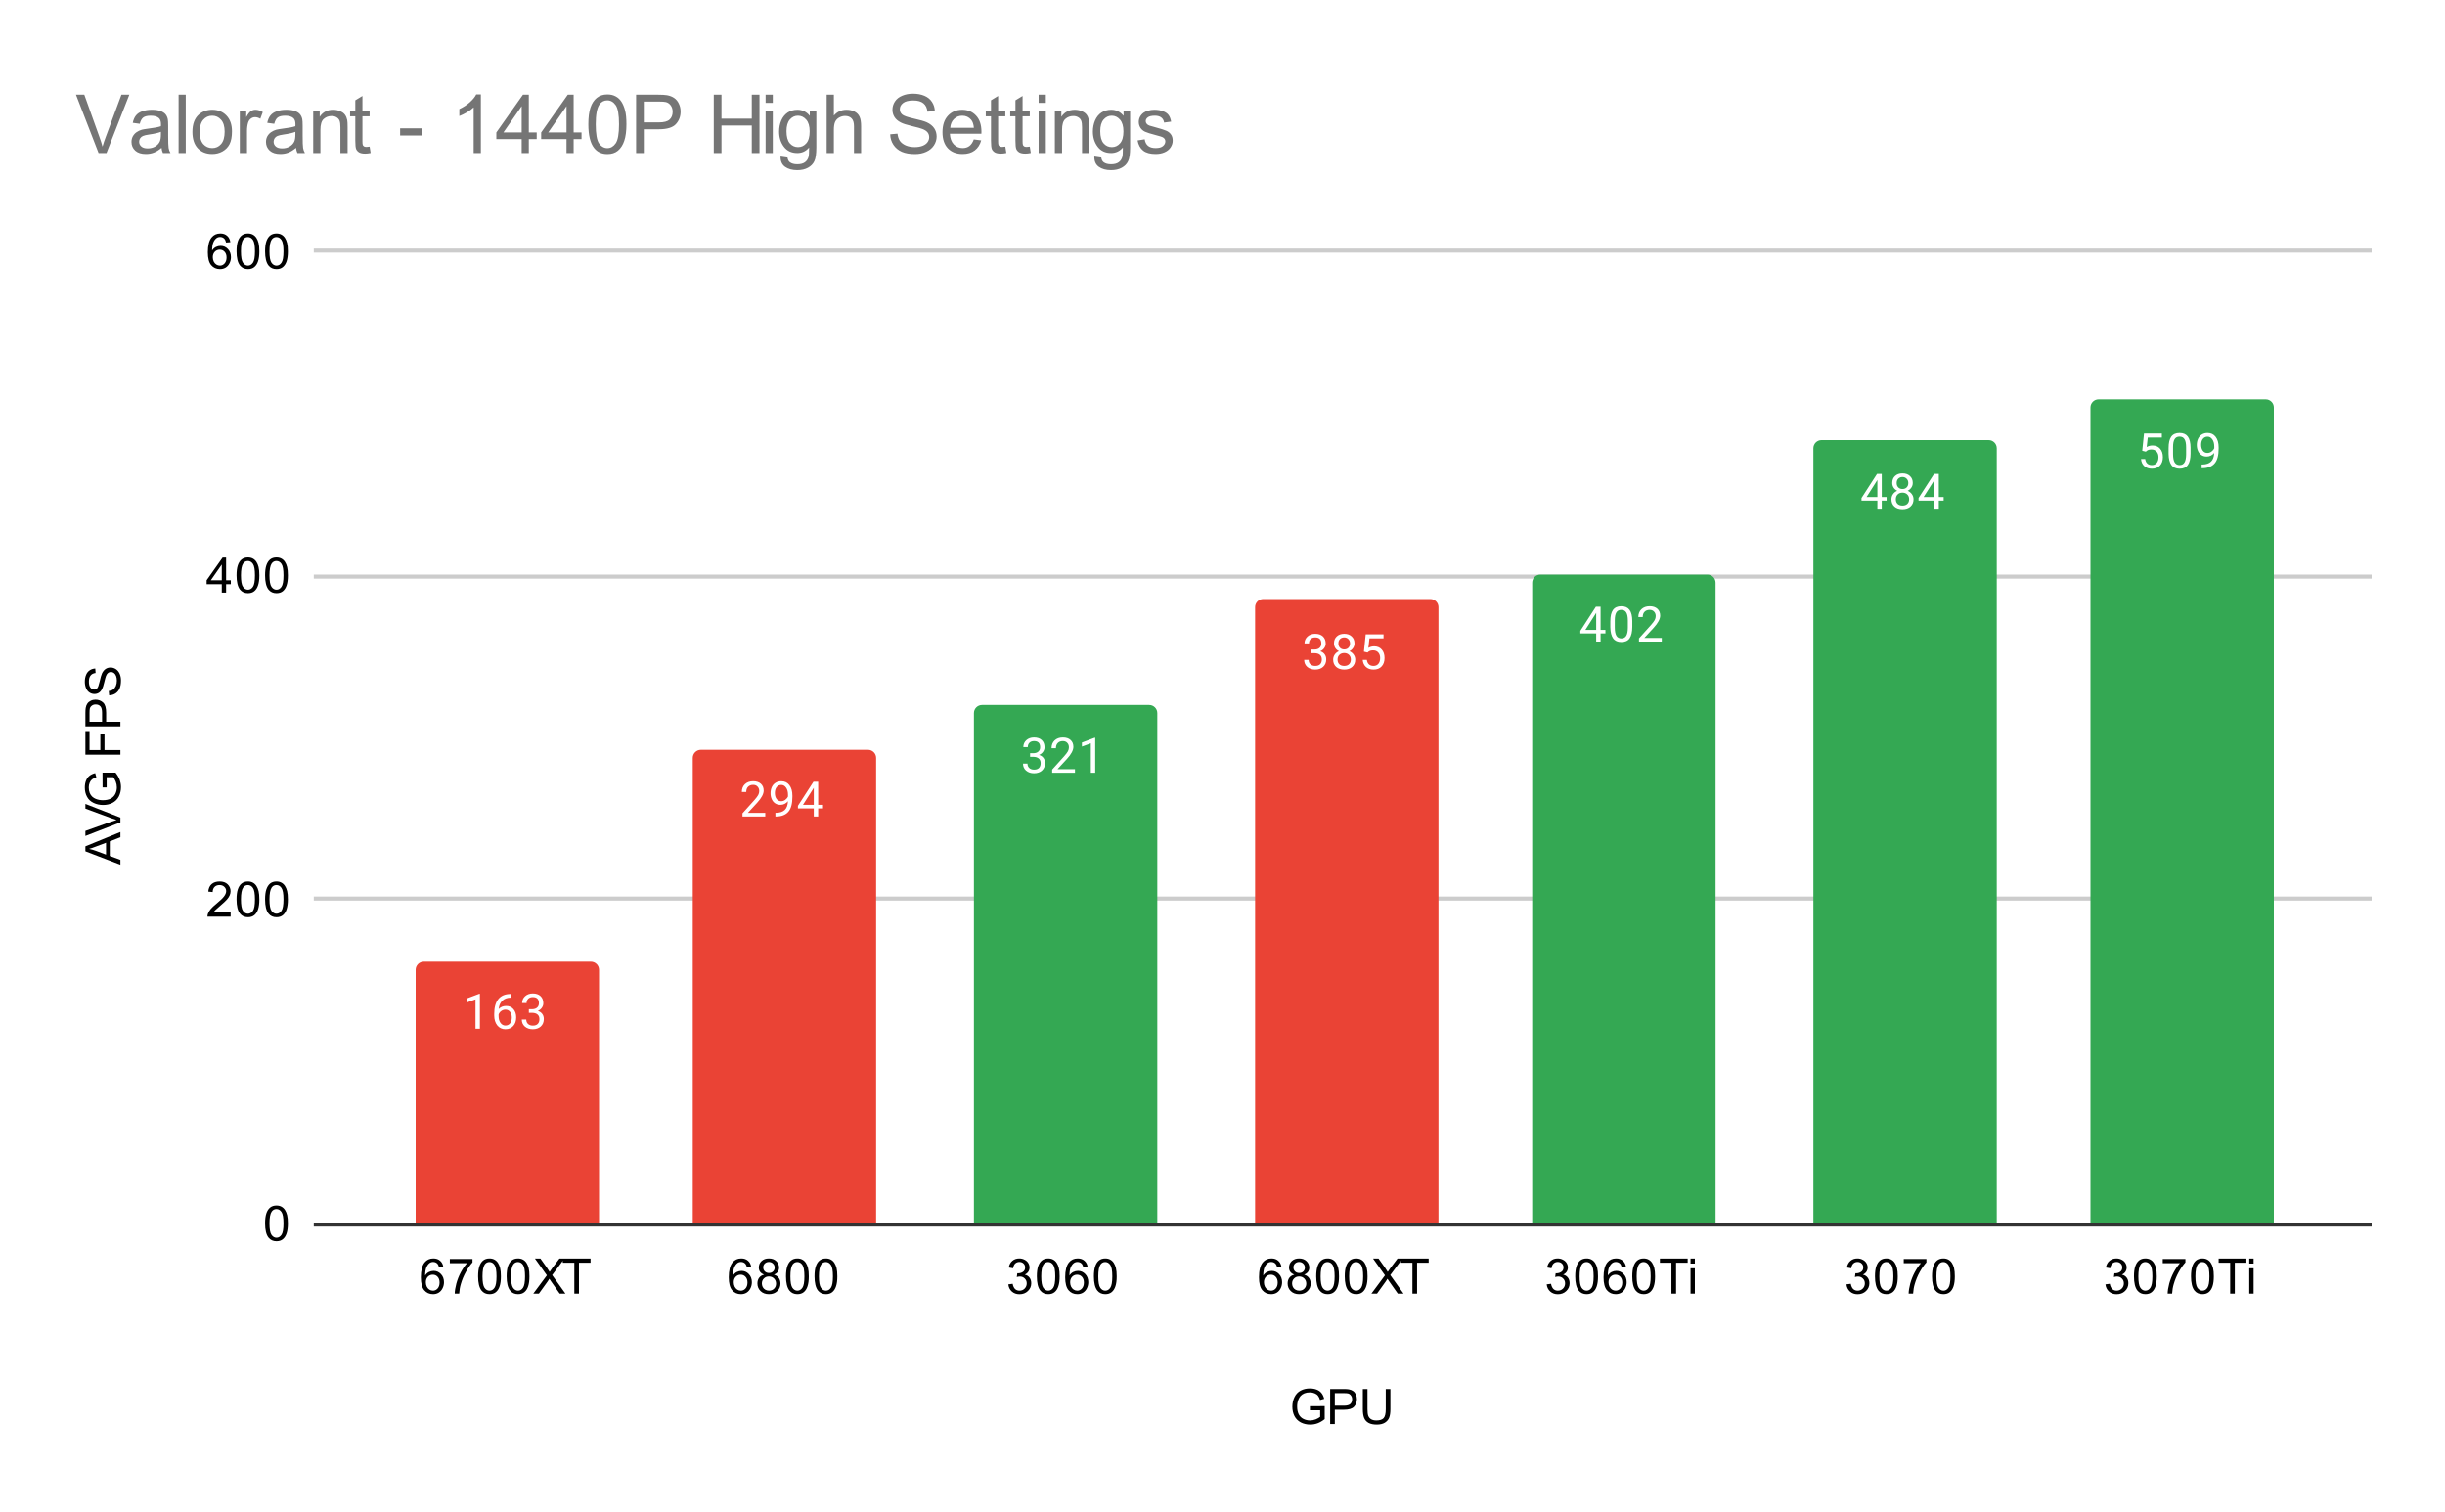<svg xmlns:xlink="http://www.w3.org/1999/xlink" xmlns="http://www.w3.org/2000/svg" viewBox="0.0 0.0 600.0 371.0" fill="none" stroke="none" stroke-linecap="square" stroke-miterlimit="10" width="600" height="371"><path fill="#ffffff" d="M0 0L600.0 0L600.0 371.0L0 371.0L0 0Z" fill-rule="nonzero"></path><path stroke="#333333" stroke-width="1.0" stroke-linecap="butt" d="M77.5 300.5L581.5 300.5" fill-rule="nonzero"></path><path stroke="#cccccc" stroke-width="1.0" stroke-linecap="butt" d="M77.5 220.5L581.5 220.5" fill-rule="nonzero"></path><path stroke="#cccccc" stroke-width="1.0" stroke-linecap="butt" d="M77.5 141.5L581.5 141.5" fill-rule="nonzero"></path><path stroke="#cccccc" stroke-width="1.0" stroke-linecap="butt" d="M77.5 61.5L581.5 61.5" fill-rule="nonzero"></path><clipPath id="id_0"><path d="M77.55 61.917L581.45 61.917L581.45 300.45L77.55 300.45L77.55 61.917Z" clip-rule="nonzero"></path></clipPath><path stroke="#000000" stroke-width="2.0" stroke-linecap="butt" stroke-opacity="0.0" clip-path="url(#id_0)" d="M147.0 300.0L102.0 300.0L102.0 238.0C102.0 236.895 102.895 236.0 104.0 236.0L145.0 236.0C146.105 236.0 147.0 236.895 147.0 238.0Z" fill-rule="nonzero"></path><path fill="#ea4335" clip-path="url(#id_0)" d="M147.0 300.0L102.0 300.0L102.0 238.0C102.0 236.895 102.895 236.0 104.0 236.0L145.0 236.0C146.105 236.0 147.0 236.895 147.0 238.0Z" fill-rule="nonzero"></path><path stroke="#000000" stroke-width="2.0" stroke-linecap="butt" stroke-opacity="0.0" clip-path="url(#id_0)" d="M215.0 300.0L170.0 300.0L170.0 186.0C170.0 184.895 170.895 184.0 172.0 184.0L213.0 184.0C214.105 184.0 215.0 184.895 215.0 186.0Z" fill-rule="nonzero"></path><path fill="#ea4335" clip-path="url(#id_0)" d="M215.0 300.0L170.0 300.0L170.0 186.0C170.0 184.895 170.895 184.0 172.0 184.0L213.0 184.0C214.105 184.0 215.0 184.895 215.0 186.0Z" fill-rule="nonzero"></path><path stroke="#000000" stroke-width="2.0" stroke-linecap="butt" stroke-opacity="0.0" clip-path="url(#id_0)" d="M284.0 300.0L239.0 300.0L239.0 175.0C239.0 173.895 239.895 173.0 241.0 173.0L282.0 173.0C283.105 173.0 284.0 173.895 284.0 175.0Z" fill-rule="nonzero"></path><path fill="#34a853" clip-path="url(#id_0)" d="M284.0 300.0L239.0 300.0L239.0 175.0C239.0 173.895 239.895 173.0 241.0 173.0L282.0 173.0C283.105 173.0 284.0 173.895 284.0 175.0Z" fill-rule="nonzero"></path><path stroke="#000000" stroke-width="2.0" stroke-linecap="butt" stroke-opacity="0.0" clip-path="url(#id_0)" d="M353.0 300.0L308.0 300.0L308.0 149.0C308.0 147.895 308.895 147.0 310.0 147.0L351.0 147.0C352.105 147.0 353.0 147.895 353.0 149.0Z" fill-rule="nonzero"></path><path fill="#ea4335" clip-path="url(#id_0)" d="M353.0 300.0L308.0 300.0L308.0 149.0C308.0 147.895 308.895 147.0 310.0 147.0L351.0 147.0C352.105 147.0 353.0 147.895 353.0 149.0Z" fill-rule="nonzero"></path><path stroke="#000000" stroke-width="2.0" stroke-linecap="butt" stroke-opacity="0.0" clip-path="url(#id_0)" d="M421.0 300.0L376.0 300.0L376.0 143.0C376.0 141.895 376.895 141.0 378.0 141.0L419.0 141.0C420.105 141.0 421.0 141.895 421.0 143.0Z" fill-rule="nonzero"></path><path fill="#34a853" clip-path="url(#id_0)" d="M421.0 300.0L376.0 300.0L376.0 143.0C376.0 141.895 376.895 141.0 378.0 141.0L419.0 141.0C420.105 141.0 421.0 141.895 421.0 143.0Z" fill-rule="nonzero"></path><path stroke="#000000" stroke-width="2.0" stroke-linecap="butt" stroke-opacity="0.0" clip-path="url(#id_0)" d="M490.0 300.0L445.0 300.0L445.0 110.0C445.0 108.895 445.895 108.0 447.0 108.0L488.0 108.0C489.105 108.0 490.0 108.895 490.0 110.0Z" fill-rule="nonzero"></path><path fill="#34a853" clip-path="url(#id_0)" d="M490.0 300.0L445.0 300.0L445.0 110.0C445.0 108.895 445.895 108.0 447.0 108.0L488.0 108.0C489.105 108.0 490.0 108.895 490.0 110.0Z" fill-rule="nonzero"></path><path stroke="#000000" stroke-width="2.0" stroke-linecap="butt" stroke-opacity="0.0" clip-path="url(#id_0)" d="M558.0 300.0L513.0 300.0L513.0 100.0C513.0 98.895 513.895 98.0 515.0 98.0L556.0 98.0C557.105 98.0 558.0 98.895 558.0 100.0Z" fill-rule="nonzero"></path><path fill="#34a853" clip-path="url(#id_0)" d="M558.0 300.0L513.0 300.0L513.0 100.0C513.0 98.895 513.895 98.0 515.0 98.0L556.0 98.0C557.105 98.0 558.0 98.895 558.0 100.0Z" fill-rule="nonzero"></path><path stroke="#ea4335" stroke-width="3.0" stroke-linejoin="round" stroke-linecap="round" d="M117.766 252.448L116.688 252.448L116.688 245.23L114.5 246.027L114.5 245.042L117.609 243.87L117.766 243.87L117.766 252.448ZM125.469 243.917L125.469 244.823L125.266 244.823Q124.0 244.855 123.25 245.589Q122.5 246.308 122.375 247.62Q123.062 246.855 124.219 246.855Q125.328 246.855 126.0 247.636Q126.672 248.417 126.672 249.667Q126.672 250.98 125.953 251.777Q125.234 252.573 124.016 252.573Q122.797 252.573 122.031 251.636Q121.281 250.683 121.281 249.198L121.281 248.792Q121.281 246.433 122.281 245.183Q123.281 243.933 125.266 243.917L125.469 243.917ZM124.047 247.761Q123.484 247.761 123.016 248.089Q122.547 248.417 122.359 248.933L122.359 249.323Q122.359 250.386 122.828 251.027Q123.312 251.667 124.016 251.667Q124.75 251.667 125.172 251.136Q125.594 250.589 125.594 249.714Q125.594 248.839 125.172 248.308Q124.75 247.761 124.047 247.761ZM129.781 247.652L130.594 247.652Q131.375 247.636 131.812 247.245Q132.25 246.855 132.25 246.183Q132.25 244.683 130.75 244.683Q130.047 244.683 129.625 245.089Q129.219 245.495 129.219 246.152L128.125 246.152Q128.125 245.136 128.859 244.464Q129.609 243.792 130.75 243.792Q131.953 243.792 132.641 244.433Q133.328 245.073 133.328 246.214Q133.328 246.777 132.969 247.292Q132.609 247.808 131.984 248.073Q132.688 248.292 133.062 248.808Q133.453 249.323 133.453 250.073Q133.453 251.214 132.703 251.902Q131.953 252.573 130.75 252.573Q129.562 252.573 128.797 251.917Q128.047 251.261 128.047 250.198L129.141 250.198Q129.141 250.87 129.578 251.277Q130.016 251.683 130.766 251.683Q131.547 251.683 131.953 251.277Q132.375 250.855 132.375 250.089Q132.375 249.355 131.922 248.964Q131.469 248.558 130.594 248.542L129.781 248.542L129.781 247.652Z" fill-rule="nonzero"></path><path fill="#ffffff" d="M117.766 252.448L116.688 252.448L116.688 245.23L114.5 246.027L114.5 245.042L117.609 243.87L117.766 243.87L117.766 252.448ZM125.469 243.917L125.469 244.823L125.266 244.823Q124.0 244.855 123.25 245.589Q122.5 246.308 122.375 247.62Q123.062 246.855 124.219 246.855Q125.328 246.855 126.0 247.636Q126.672 248.417 126.672 249.667Q126.672 250.98 125.953 251.777Q125.234 252.573 124.016 252.573Q122.797 252.573 122.031 251.636Q121.281 250.683 121.281 249.198L121.281 248.792Q121.281 246.433 122.281 245.183Q123.281 243.933 125.266 243.917L125.469 243.917ZM124.047 247.761Q123.484 247.761 123.016 248.089Q122.547 248.417 122.359 248.933L122.359 249.323Q122.359 250.386 122.828 251.027Q123.312 251.667 124.016 251.667Q124.75 251.667 125.172 251.136Q125.594 250.589 125.594 249.714Q125.594 248.839 125.172 248.308Q124.75 247.761 124.047 247.761ZM129.781 247.652L130.594 247.652Q131.375 247.636 131.812 247.245Q132.25 246.855 132.25 246.183Q132.25 244.683 130.75 244.683Q130.047 244.683 129.625 245.089Q129.219 245.495 129.219 246.152L128.125 246.152Q128.125 245.136 128.859 244.464Q129.609 243.792 130.75 243.792Q131.953 243.792 132.641 244.433Q133.328 245.073 133.328 246.214Q133.328 246.777 132.969 247.292Q132.609 247.808 131.984 248.073Q132.688 248.292 133.062 248.808Q133.453 249.323 133.453 250.073Q133.453 251.214 132.703 251.902Q131.953 252.573 130.75 252.573Q129.562 252.573 128.797 251.917Q128.047 251.261 128.047 250.198L129.141 250.198Q129.141 250.87 129.578 251.277Q130.016 251.683 130.766 251.683Q131.547 251.683 131.953 251.277Q132.375 250.855 132.375 250.089Q132.375 249.355 131.922 248.964Q131.469 248.558 130.594 248.542L129.781 248.542L129.781 247.652Z" fill-rule="nonzero"></path><path stroke="#ea4335" stroke-width="3.0" stroke-linejoin="round" stroke-linecap="round" d="M187.797 200.369L182.203 200.369L182.203 199.587L185.156 196.306Q185.812 195.556 186.062 195.103Q186.312 194.634 186.312 194.134Q186.312 193.462 185.906 193.041Q185.516 192.603 184.828 192.603Q184.031 192.603 183.578 193.072Q183.125 193.525 183.125 194.353L182.047 194.353Q182.047 193.166 182.797 192.447Q183.562 191.712 184.828 191.712Q186.031 191.712 186.719 192.337Q187.406 192.962 187.406 194.009Q187.406 195.259 185.797 197.009L183.516 199.478L187.797 199.478L187.797 200.369ZM193.359 196.619Q193.031 197.025 192.547 197.275Q192.078 197.509 191.516 197.509Q190.781 197.509 190.234 197.15Q189.688 196.791 189.391 196.134Q189.094 195.462 189.094 194.666Q189.094 193.822 189.406 193.134Q189.734 192.447 190.328 192.087Q190.938 191.712 191.734 191.712Q193.0 191.712 193.719 192.666Q194.453 193.619 194.453 195.244L194.453 195.556Q194.453 198.056 193.469 199.197Q192.484 200.337 190.5 200.369L190.281 200.369L190.281 199.462L190.516 199.462Q191.859 199.431 192.578 198.759Q193.297 198.087 193.359 196.619ZM191.688 196.619Q192.234 196.619 192.688 196.291Q193.156 195.947 193.375 195.462L193.375 195.025Q193.375 193.962 192.906 193.291Q192.438 192.619 191.734 192.619Q191.016 192.619 190.578 193.166Q190.156 193.712 190.156 194.619Q190.156 195.494 190.562 196.056Q190.984 196.619 191.688 196.619ZM200.781 197.509L201.969 197.509L201.969 198.384L200.781 198.384L200.781 200.369L199.703 200.369L199.703 198.384L195.812 198.384L195.812 197.744L199.625 191.837L200.781 191.837L200.781 197.509ZM197.047 197.509L199.703 197.509L199.703 193.322L199.562 193.556L197.047 197.509Z" fill-rule="nonzero"></path><path fill="#ffffff" d="M187.797 200.369L182.203 200.369L182.203 199.587L185.156 196.306Q185.812 195.556 186.062 195.103Q186.312 194.634 186.312 194.134Q186.312 193.462 185.906 193.041Q185.516 192.603 184.828 192.603Q184.031 192.603 183.578 193.072Q183.125 193.525 183.125 194.353L182.047 194.353Q182.047 193.166 182.797 192.447Q183.562 191.712 184.828 191.712Q186.031 191.712 186.719 192.337Q187.406 192.962 187.406 194.009Q187.406 195.259 185.797 197.009L183.516 199.478L187.797 199.478L187.797 200.369ZM193.359 196.619Q193.031 197.025 192.547 197.275Q192.078 197.509 191.516 197.509Q190.781 197.509 190.234 197.15Q189.688 196.791 189.391 196.134Q189.094 195.462 189.094 194.666Q189.094 193.822 189.406 193.134Q189.734 192.447 190.328 192.087Q190.938 191.712 191.734 191.712Q193.0 191.712 193.719 192.666Q194.453 193.619 194.453 195.244L194.453 195.556Q194.453 198.056 193.469 199.197Q192.484 200.337 190.5 200.369L190.281 200.369L190.281 199.462L190.516 199.462Q191.859 199.431 192.578 198.759Q193.297 198.087 193.359 196.619ZM191.688 196.619Q192.234 196.619 192.688 196.291Q193.156 195.947 193.375 195.462L193.375 195.025Q193.375 193.962 192.906 193.291Q192.438 192.619 191.734 192.619Q191.016 192.619 190.578 193.166Q190.156 193.712 190.156 194.619Q190.156 195.494 190.562 196.056Q190.984 196.619 191.688 196.619ZM200.781 197.509L201.969 197.509L201.969 198.384L200.781 198.384L200.781 200.369L199.703 200.369L199.703 198.384L195.812 198.384L195.812 197.744L199.625 191.837L200.781 191.837L200.781 197.509ZM197.047 197.509L199.703 197.509L199.703 193.322L199.562 193.556L197.047 197.509Z" fill-rule="nonzero"></path><path stroke="#34a853" stroke-width="3.0" stroke-linejoin="round" stroke-linecap="round" d="M252.781 184.838L253.594 184.838Q254.375 184.822 254.812 184.432Q255.25 184.041 255.25 183.369Q255.25 181.869 253.75 181.869Q253.047 181.869 252.625 182.275Q252.219 182.682 252.219 183.338L251.125 183.338Q251.125 182.322 251.859 181.65Q252.609 180.978 253.75 180.978Q254.953 180.978 255.641 181.619Q256.328 182.26 256.328 183.4Q256.328 183.963 255.969 184.478Q255.609 184.994 254.984 185.26Q255.688 185.478 256.062 185.994Q256.453 186.51 256.453 187.26Q256.453 188.4 255.703 189.088Q254.953 189.76 253.75 189.76Q252.562 189.76 251.797 189.103Q251.047 188.447 251.047 187.385L252.141 187.385Q252.141 188.057 252.578 188.463Q253.016 188.869 253.766 188.869Q254.547 188.869 254.953 188.463Q255.375 188.041 255.375 187.275Q255.375 186.541 254.922 186.15Q254.469 185.744 253.594 185.728L252.781 185.728L252.781 184.838ZM263.797 189.635L258.203 189.635L258.203 188.853L261.156 185.572Q261.812 184.822 262.062 184.369Q262.312 183.9 262.312 183.4Q262.312 182.728 261.906 182.307Q261.516 181.869 260.828 181.869Q260.031 181.869 259.578 182.338Q259.125 182.791 259.125 183.619L258.047 183.619Q258.047 182.432 258.797 181.713Q259.562 180.978 260.828 180.978Q262.031 180.978 262.719 181.603Q263.406 182.228 263.406 183.275Q263.406 184.525 261.797 186.275L259.516 188.744L263.797 188.744L263.797 189.635ZM268.766 189.635L267.688 189.635L267.688 182.416L265.5 183.213L265.5 182.228L268.609 181.057L268.766 181.057L268.766 189.635Z" fill-rule="nonzero"></path><path fill="#ffffff" d="M252.781 184.838L253.594 184.838Q254.375 184.822 254.812 184.432Q255.25 184.041 255.25 183.369Q255.25 181.869 253.75 181.869Q253.047 181.869 252.625 182.275Q252.219 182.682 252.219 183.338L251.125 183.338Q251.125 182.322 251.859 181.65Q252.609 180.978 253.75 180.978Q254.953 180.978 255.641 181.619Q256.328 182.26 256.328 183.4Q256.328 183.963 255.969 184.478Q255.609 184.994 254.984 185.26Q255.688 185.478 256.062 185.994Q256.453 186.51 256.453 187.26Q256.453 188.4 255.703 189.088Q254.953 189.76 253.75 189.76Q252.562 189.76 251.797 189.103Q251.047 188.447 251.047 187.385L252.141 187.385Q252.141 188.057 252.578 188.463Q253.016 188.869 253.766 188.869Q254.547 188.869 254.953 188.463Q255.375 188.041 255.375 187.275Q255.375 186.541 254.922 186.15Q254.469 185.744 253.594 185.728L252.781 185.728L252.781 184.838ZM263.797 189.635L258.203 189.635L258.203 188.853L261.156 185.572Q261.812 184.822 262.062 184.369Q262.312 183.9 262.312 183.4Q262.312 182.728 261.906 182.307Q261.516 181.869 260.828 181.869Q260.031 181.869 259.578 182.338Q259.125 182.791 259.125 183.619L258.047 183.619Q258.047 182.432 258.797 181.713Q259.562 180.978 260.828 180.978Q262.031 180.978 262.719 181.603Q263.406 182.228 263.406 183.275Q263.406 184.525 261.797 186.275L259.516 188.744L263.797 188.744L263.797 189.635ZM268.766 189.635L267.688 189.635L267.688 182.416L265.5 183.213L265.5 182.228L268.609 181.057L268.766 181.057L268.766 189.635Z" fill-rule="nonzero"></path><path stroke="#ea4335" stroke-width="3.0" stroke-linejoin="round" stroke-linecap="round" d="M321.781 159.394L322.594 159.394Q323.375 159.379 323.812 158.988Q324.25 158.597 324.25 157.925Q324.25 156.425 322.75 156.425Q322.047 156.425 321.625 156.832Q321.219 157.238 321.219 157.894L320.125 157.894Q320.125 156.879 320.859 156.207Q321.609 155.535 322.75 155.535Q323.953 155.535 324.641 156.175Q325.328 156.816 325.328 157.957Q325.328 158.519 324.969 159.035Q324.609 159.55 323.984 159.816Q324.688 160.035 325.062 160.55Q325.453 161.066 325.453 161.816Q325.453 162.957 324.703 163.644Q323.953 164.316 322.75 164.316Q321.562 164.316 320.797 163.66Q320.047 163.004 320.047 161.941L321.141 161.941Q321.141 162.613 321.578 163.019Q322.016 163.425 322.766 163.425Q323.547 163.425 323.953 163.019Q324.375 162.597 324.375 161.832Q324.375 161.097 323.922 160.707Q323.469 160.3 322.594 160.285L321.781 160.285L321.781 159.394ZM332.391 157.879Q332.391 158.519 332.047 159.019Q331.703 159.519 331.141 159.8Q331.797 160.082 332.188 160.644Q332.578 161.191 332.578 161.894Q332.578 162.988 331.828 163.66Q331.094 164.316 329.875 164.316Q328.641 164.316 327.891 163.66Q327.156 162.988 327.156 161.894Q327.156 161.191 327.531 160.644Q327.906 160.082 328.578 159.8Q328.016 159.519 327.688 159.019Q327.359 158.519 327.359 157.879Q327.359 156.8 328.047 156.175Q328.734 155.535 329.875 155.535Q331.0 155.535 331.688 156.175Q332.391 156.8 332.391 157.879ZM331.5 161.863Q331.5 161.144 331.047 160.707Q330.594 160.254 329.859 160.254Q329.125 160.254 328.672 160.707Q328.234 161.144 328.234 161.879Q328.234 162.597 328.672 163.019Q329.109 163.425 329.875 163.425Q330.625 163.425 331.062 163.004Q331.5 162.582 331.5 161.863ZM329.875 156.425Q329.234 156.425 328.828 156.832Q328.438 157.222 328.438 157.91Q328.438 158.55 328.828 158.957Q329.219 159.363 329.859 159.363Q330.516 159.363 330.906 158.957Q331.297 158.55 331.297 157.91Q331.297 157.254 330.891 156.847Q330.484 156.425 329.875 156.425ZM334.703 159.91L335.141 155.66L339.516 155.66L339.516 156.66L336.062 156.66L335.797 158.988Q336.438 158.613 337.234 158.613Q338.391 158.613 339.078 159.394Q339.766 160.16 339.766 161.472Q339.766 162.785 339.047 163.55Q338.344 164.316 337.062 164.316Q335.938 164.316 335.219 163.691Q334.5 163.05 334.406 161.941L335.422 161.941Q335.531 162.675 335.953 163.05Q336.375 163.425 337.062 163.425Q337.812 163.425 338.25 162.91Q338.688 162.394 338.688 161.488Q338.688 160.629 338.219 160.113Q337.75 159.597 336.969 159.597Q336.266 159.597 335.859 159.894L335.578 160.129L334.703 159.91Z" fill-rule="nonzero"></path><path fill="#ffffff" d="M321.781 159.394L322.594 159.394Q323.375 159.379 323.812 158.988Q324.25 158.597 324.25 157.925Q324.25 156.425 322.75 156.425Q322.047 156.425 321.625 156.832Q321.219 157.238 321.219 157.894L320.125 157.894Q320.125 156.879 320.859 156.207Q321.609 155.535 322.75 155.535Q323.953 155.535 324.641 156.175Q325.328 156.816 325.328 157.957Q325.328 158.519 324.969 159.035Q324.609 159.55 323.984 159.816Q324.688 160.035 325.062 160.55Q325.453 161.066 325.453 161.816Q325.453 162.957 324.703 163.644Q323.953 164.316 322.75 164.316Q321.562 164.316 320.797 163.66Q320.047 163.004 320.047 161.941L321.141 161.941Q321.141 162.613 321.578 163.019Q322.016 163.425 322.766 163.425Q323.547 163.425 323.953 163.019Q324.375 162.597 324.375 161.832Q324.375 161.097 323.922 160.707Q323.469 160.3 322.594 160.285L321.781 160.285L321.781 159.394ZM332.391 157.879Q332.391 158.519 332.047 159.019Q331.703 159.519 331.141 159.8Q331.797 160.082 332.188 160.644Q332.578 161.191 332.578 161.894Q332.578 162.988 331.828 163.66Q331.094 164.316 329.875 164.316Q328.641 164.316 327.891 163.66Q327.156 162.988 327.156 161.894Q327.156 161.191 327.531 160.644Q327.906 160.082 328.578 159.8Q328.016 159.519 327.688 159.019Q327.359 158.519 327.359 157.879Q327.359 156.8 328.047 156.175Q328.734 155.535 329.875 155.535Q331.0 155.535 331.688 156.175Q332.391 156.8 332.391 157.879ZM331.5 161.863Q331.5 161.144 331.047 160.707Q330.594 160.254 329.859 160.254Q329.125 160.254 328.672 160.707Q328.234 161.144 328.234 161.879Q328.234 162.597 328.672 163.019Q329.109 163.425 329.875 163.425Q330.625 163.425 331.062 163.004Q331.5 162.582 331.5 161.863ZM329.875 156.425Q329.234 156.425 328.828 156.832Q328.438 157.222 328.438 157.91Q328.438 158.55 328.828 158.957Q329.219 159.363 329.859 159.363Q330.516 159.363 330.906 158.957Q331.297 158.55 331.297 157.91Q331.297 157.254 330.891 156.847Q330.484 156.425 329.875 156.425ZM334.703 159.91L335.141 155.66L339.516 155.66L339.516 156.66L336.062 156.66L335.797 158.988Q336.438 158.613 337.234 158.613Q338.391 158.613 339.078 159.394Q339.766 160.16 339.766 161.472Q339.766 162.785 339.047 163.55Q338.344 164.316 337.062 164.316Q335.938 164.316 335.219 163.691Q334.5 163.05 334.406 161.941L335.422 161.941Q335.531 162.675 335.953 163.05Q336.375 163.425 337.062 163.425Q337.812 163.425 338.25 162.91Q338.688 162.394 338.688 161.488Q338.688 160.629 338.219 160.113Q337.75 159.597 336.969 159.597Q336.266 159.597 335.859 159.894L335.578 160.129L334.703 159.91Z" fill-rule="nonzero"></path><path stroke="#34a853" stroke-width="3.0" stroke-linejoin="round" stroke-linecap="round" d="M392.781 154.573L393.969 154.573L393.969 155.448L392.781 155.448L392.781 157.433L391.703 157.433L391.703 155.448L387.812 155.448L387.812 154.808L391.625 148.901L392.781 148.901L392.781 154.573ZM389.047 154.573L391.703 154.573L391.703 150.386L391.562 150.62L389.047 154.573ZM400.562 153.792Q400.562 155.698 399.906 156.636Q399.266 157.558 397.875 157.558Q396.516 157.558 395.859 156.651Q395.203 155.745 395.172 153.933L395.172 152.495Q395.172 150.605 395.812 149.698Q396.469 148.776 397.859 148.776Q399.234 148.776 399.891 149.667Q400.547 150.542 400.562 152.386L400.562 153.792ZM399.469 152.308Q399.469 150.933 399.078 150.308Q398.703 149.667 397.859 149.667Q397.031 149.667 396.641 150.308Q396.266 150.933 396.266 152.23L396.266 153.964Q396.266 155.339 396.656 156.011Q397.062 156.667 397.875 156.667Q398.672 156.667 399.062 156.042Q399.453 155.417 399.469 154.089L399.469 152.308ZM407.797 157.433L402.203 157.433L402.203 156.651L405.156 153.37Q405.812 152.62 406.062 152.167Q406.312 151.698 406.312 151.198Q406.312 150.526 405.906 150.105Q405.516 149.667 404.828 149.667Q404.031 149.667 403.578 150.136Q403.125 150.589 403.125 151.417L402.047 151.417Q402.047 150.23 402.797 149.511Q403.562 148.776 404.828 148.776Q406.031 148.776 406.719 149.401Q407.406 150.026 407.406 151.073Q407.406 152.323 405.797 154.073L403.516 156.542L407.797 156.542L407.797 157.433Z" fill-rule="nonzero"></path><path fill="#ffffff" d="M392.781 154.573L393.969 154.573L393.969 155.448L392.781 155.448L392.781 157.433L391.703 157.433L391.703 155.448L387.812 155.448L387.812 154.808L391.625 148.901L392.781 148.901L392.781 154.573ZM389.047 154.573L391.703 154.573L391.703 150.386L391.562 150.62L389.047 154.573ZM400.562 153.792Q400.562 155.698 399.906 156.636Q399.266 157.558 397.875 157.558Q396.516 157.558 395.859 156.651Q395.203 155.745 395.172 153.933L395.172 152.495Q395.172 150.605 395.812 149.698Q396.469 148.776 397.859 148.776Q399.234 148.776 399.891 149.667Q400.547 150.542 400.562 152.386L400.562 153.792ZM399.469 152.308Q399.469 150.933 399.078 150.308Q398.703 149.667 397.859 149.667Q397.031 149.667 396.641 150.308Q396.266 150.933 396.266 152.23L396.266 153.964Q396.266 155.339 396.656 156.011Q397.062 156.667 397.875 156.667Q398.672 156.667 399.062 156.042Q399.453 155.417 399.469 154.089L399.469 152.308ZM407.797 157.433L402.203 157.433L402.203 156.651L405.156 153.37Q405.812 152.62 406.062 152.167Q406.312 151.698 406.312 151.198Q406.312 150.526 405.906 150.105Q405.516 149.667 404.828 149.667Q404.031 149.667 403.578 150.136Q403.125 150.589 403.125 151.417L402.047 151.417Q402.047 150.23 402.797 149.511Q403.562 148.776 404.828 148.776Q406.031 148.776 406.719 149.401Q407.406 150.026 407.406 151.073Q407.406 152.323 405.797 154.073L403.516 156.542L407.797 156.542L407.797 157.433Z" fill-rule="nonzero"></path><path stroke="#34a853" stroke-width="3.0" stroke-linejoin="round" stroke-linecap="round" d="M461.781 121.974L462.969 121.974L462.969 122.849L461.781 122.849L461.781 124.833L460.703 124.833L460.703 122.849L456.812 122.849L456.812 122.208L460.625 116.302L461.781 116.302L461.781 121.974ZM458.047 121.974L460.703 121.974L460.703 117.786L460.562 118.021L458.047 121.974ZM469.391 118.521Q469.391 119.161 469.047 119.661Q468.703 120.161 468.141 120.442Q468.797 120.724 469.188 121.286Q469.578 121.833 469.578 122.536Q469.578 123.63 468.828 124.302Q468.094 124.958 466.875 124.958Q465.641 124.958 464.891 124.302Q464.156 123.63 464.156 122.536Q464.156 121.833 464.531 121.286Q464.906 120.724 465.578 120.442Q465.016 120.161 464.688 119.661Q464.359 119.161 464.359 118.521Q464.359 117.442 465.047 116.817Q465.734 116.177 466.875 116.177Q468.0 116.177 468.688 116.817Q469.391 117.442 469.391 118.521ZM468.5 122.505Q468.5 121.786 468.047 121.349Q467.594 120.896 466.859 120.896Q466.125 120.896 465.672 121.349Q465.234 121.786 465.234 122.521Q465.234 123.239 465.672 123.661Q466.109 124.067 466.875 124.067Q467.625 124.067 468.062 123.646Q468.5 123.224 468.5 122.505ZM466.875 117.067Q466.234 117.067 465.828 117.474Q465.438 117.864 465.438 118.552Q465.438 119.192 465.828 119.599Q466.219 120.005 466.859 120.005Q467.516 120.005 467.906 119.599Q468.297 119.192 468.297 118.552Q468.297 117.896 467.891 117.489Q467.484 117.067 466.875 117.067ZM475.781 121.974L476.969 121.974L476.969 122.849L475.781 122.849L475.781 124.833L474.703 124.833L474.703 122.849L470.812 122.849L470.812 122.208L474.625 116.302L475.781 116.302L475.781 121.974ZM472.047 121.974L474.703 121.974L474.703 117.786L474.562 118.021L472.047 121.974Z" fill-rule="nonzero"></path><path fill="#ffffff" d="M461.781 121.974L462.969 121.974L462.969 122.849L461.781 122.849L461.781 124.833L460.703 124.833L460.703 122.849L456.812 122.849L456.812 122.208L460.625 116.302L461.781 116.302L461.781 121.974ZM458.047 121.974L460.703 121.974L460.703 117.786L460.562 118.021L458.047 121.974ZM469.391 118.521Q469.391 119.161 469.047 119.661Q468.703 120.161 468.141 120.442Q468.797 120.724 469.188 121.286Q469.578 121.833 469.578 122.536Q469.578 123.63 468.828 124.302Q468.094 124.958 466.875 124.958Q465.641 124.958 464.891 124.302Q464.156 123.63 464.156 122.536Q464.156 121.833 464.531 121.286Q464.906 120.724 465.578 120.442Q465.016 120.161 464.688 119.661Q464.359 119.161 464.359 118.521Q464.359 117.442 465.047 116.817Q465.734 116.177 466.875 116.177Q468.0 116.177 468.688 116.817Q469.391 117.442 469.391 118.521ZM468.5 122.505Q468.5 121.786 468.047 121.349Q467.594 120.896 466.859 120.896Q466.125 120.896 465.672 121.349Q465.234 121.786 465.234 122.521Q465.234 123.239 465.672 123.661Q466.109 124.067 466.875 124.067Q467.625 124.067 468.062 123.646Q468.5 123.224 468.5 122.505ZM466.875 117.067Q466.234 117.067 465.828 117.474Q465.438 117.864 465.438 118.552Q465.438 119.192 465.828 119.599Q466.219 120.005 466.859 120.005Q467.516 120.005 467.906 119.599Q468.297 119.192 468.297 118.552Q468.297 117.896 467.891 117.489Q467.484 117.067 466.875 117.067ZM475.781 121.974L476.969 121.974L476.969 122.849L475.781 122.849L475.781 124.833L474.703 124.833L474.703 122.849L470.812 122.849L470.812 122.208L474.625 116.302L475.781 116.302L475.781 121.974ZM472.047 121.974L474.703 121.974L474.703 117.786L474.562 118.021L472.047 121.974Z" fill-rule="nonzero"></path><path stroke="#34a853" stroke-width="3.0" stroke-linejoin="round" stroke-linecap="round" d="M525.703 110.613L526.141 106.363L530.516 106.363L530.516 107.363L527.062 107.363L526.797 109.691Q527.438 109.316 528.234 109.316Q529.391 109.316 530.078 110.097Q530.766 110.863 530.766 112.175Q530.766 113.488 530.047 114.254Q529.344 115.019 528.062 115.019Q526.938 115.019 526.219 114.394Q525.5 113.754 525.406 112.644L526.422 112.644Q526.531 113.379 526.953 113.754Q527.375 114.129 528.062 114.129Q528.812 114.129 529.25 113.613Q529.688 113.097 529.688 112.191Q529.688 111.332 529.219 110.816Q528.75 110.3 527.969 110.3Q527.266 110.3 526.859 110.597L526.578 110.832L525.703 110.613ZM537.562 111.254Q537.562 113.16 536.906 114.097Q536.266 115.019 534.875 115.019Q533.516 115.019 532.859 114.113Q532.203 113.207 532.172 111.394L532.172 109.957Q532.172 108.066 532.812 107.16Q533.469 106.238 534.859 106.238Q536.234 106.238 536.891 107.129Q537.547 108.004 537.562 109.847L537.562 111.254ZM536.469 109.769Q536.469 108.394 536.078 107.769Q535.703 107.129 534.859 107.129Q534.031 107.129 533.641 107.769Q533.266 108.394 533.266 109.691L533.266 111.425Q533.266 112.8 533.656 113.472Q534.062 114.129 534.875 114.129Q535.672 114.129 536.062 113.504Q536.453 112.879 536.469 111.55L536.469 109.769ZM543.359 111.144Q543.031 111.55 542.547 111.8Q542.078 112.035 541.516 112.035Q540.781 112.035 540.234 111.675Q539.688 111.316 539.391 110.66Q539.094 109.988 539.094 109.191Q539.094 108.347 539.406 107.66Q539.734 106.972 540.328 106.613Q540.938 106.238 541.734 106.238Q543.0 106.238 543.719 107.191Q544.453 108.144 544.453 109.769L544.453 110.082Q544.453 112.582 543.469 113.722Q542.484 114.863 540.5 114.894L540.281 114.894L540.281 113.988L540.516 113.988Q541.859 113.957 542.578 113.285Q543.297 112.613 543.359 111.144ZM541.688 111.144Q542.234 111.144 542.688 110.816Q543.156 110.472 543.375 109.988L543.375 109.55Q543.375 108.488 542.906 107.816Q542.438 107.144 541.734 107.144Q541.016 107.144 540.578 107.691Q540.156 108.238 540.156 109.144Q540.156 110.019 540.562 110.582Q540.984 111.144 541.688 111.144Z" fill-rule="nonzero"></path><path fill="#ffffff" d="M525.703 110.613L526.141 106.363L530.516 106.363L530.516 107.363L527.062 107.363L526.797 109.691Q527.438 109.316 528.234 109.316Q529.391 109.316 530.078 110.097Q530.766 110.863 530.766 112.175Q530.766 113.488 530.047 114.254Q529.344 115.019 528.062 115.019Q526.938 115.019 526.219 114.394Q525.5 113.754 525.406 112.644L526.422 112.644Q526.531 113.379 526.953 113.754Q527.375 114.129 528.062 114.129Q528.812 114.129 529.25 113.613Q529.688 113.097 529.688 112.191Q529.688 111.332 529.219 110.816Q528.75 110.3 527.969 110.3Q527.266 110.3 526.859 110.597L526.578 110.832L525.703 110.613ZM537.562 111.254Q537.562 113.16 536.906 114.097Q536.266 115.019 534.875 115.019Q533.516 115.019 532.859 114.113Q532.203 113.207 532.172 111.394L532.172 109.957Q532.172 108.066 532.812 107.16Q533.469 106.238 534.859 106.238Q536.234 106.238 536.891 107.129Q537.547 108.004 537.562 109.847L537.562 111.254ZM536.469 109.769Q536.469 108.394 536.078 107.769Q535.703 107.129 534.859 107.129Q534.031 107.129 533.641 107.769Q533.266 108.394 533.266 109.691L533.266 111.425Q533.266 112.8 533.656 113.472Q534.062 114.129 534.875 114.129Q535.672 114.129 536.062 113.504Q536.453 112.879 536.469 111.55L536.469 109.769ZM543.359 111.144Q543.031 111.55 542.547 111.8Q542.078 112.035 541.516 112.035Q540.781 112.035 540.234 111.675Q539.688 111.316 539.391 110.66Q539.094 109.988 539.094 109.191Q539.094 108.347 539.406 107.66Q539.734 106.972 540.328 106.613Q540.938 106.238 541.734 106.238Q543.0 106.238 543.719 107.191Q544.453 108.144 544.453 109.769L544.453 110.082Q544.453 112.582 543.469 113.722Q542.484 114.863 540.5 114.894L540.281 114.894L540.281 113.988L540.516 113.988Q541.859 113.957 542.578 113.285Q543.297 112.613 543.359 111.144ZM541.688 111.144Q542.234 111.144 542.688 110.816Q543.156 110.472 543.375 109.988L543.375 109.55Q543.375 108.488 542.906 107.816Q542.438 107.144 541.734 107.144Q541.016 107.144 540.578 107.691Q540.156 108.238 540.156 109.144Q540.156 110.019 540.562 110.582Q540.984 111.144 541.688 111.144Z" fill-rule="nonzero"></path><path fill="#000000" d="M321.453 346.075L321.453 345.075L325.078 345.059L325.078 348.247Q324.25 348.919 323.359 349.262Q322.469 349.591 321.531 349.591Q320.266 349.591 319.219 349.059Q318.188 348.512 317.656 347.497Q317.141 346.466 317.141 345.2Q317.141 343.934 317.656 342.856Q318.188 341.762 319.172 341.247Q320.156 340.716 321.438 340.716Q322.375 340.716 323.125 341.012Q323.875 341.309 324.297 341.856Q324.734 342.387 324.953 343.262L323.938 343.544Q323.734 342.887 323.438 342.512Q323.156 342.137 322.625 341.919Q322.094 341.684 321.453 341.684Q320.672 341.684 320.094 341.919Q319.531 342.153 319.172 342.544Q318.828 342.934 318.641 343.403Q318.312 344.2 318.312 345.122Q318.312 346.278 318.703 347.059Q319.109 347.825 319.859 348.2Q320.609 348.575 321.469 348.575Q322.203 348.575 322.906 348.294Q323.609 347.997 323.969 347.684L323.969 346.075L321.453 346.075ZM326.422 349.45L326.422 340.856L329.672 340.856Q330.516 340.856 330.969 340.934Q331.609 341.044 332.031 341.341Q332.469 341.637 332.719 342.169Q332.984 342.7 332.984 343.341Q332.984 344.434 332.281 345.2Q331.594 345.95 329.766 345.95L327.562 345.95L327.562 349.45L326.422 349.45ZM327.562 344.95L329.781 344.95Q330.891 344.95 331.344 344.544Q331.812 344.122 331.812 343.372Q331.812 342.841 331.531 342.466Q331.266 342.075 330.828 341.95Q330.531 341.872 329.766 341.872L327.562 341.872L327.562 344.95ZM340.062 340.856L341.203 340.856L341.203 345.825Q341.203 347.122 340.906 347.887Q340.609 348.637 339.844 349.122Q339.078 349.591 337.844 349.591Q336.641 349.591 335.859 349.184Q335.094 348.762 334.766 347.981Q334.438 347.184 334.438 345.825L334.438 340.856L335.578 340.856L335.578 345.809Q335.578 346.934 335.781 347.466Q336.0 347.997 336.5 348.294Q337.016 348.575 337.75 348.575Q339.0 348.575 339.531 348.012Q340.062 347.434 340.062 345.809L340.062 340.856Z" fill-rule="nonzero"></path><path fill="#000000" d="M29.55 212.199L20.956 208.902L20.956 207.683L29.55 204.168L29.55 205.449L26.941 206.465L26.941 210.043L29.55 210.996L29.55 212.199ZM26.019 209.715L26.019 206.808L23.644 207.699Q22.566 208.121 21.863 208.308Q22.691 208.48 23.503 208.777L26.019 209.715ZM29.55 201.808L20.956 205.136L20.956 203.902L27.206 201.668Q27.956 201.402 28.613 201.215Q27.909 201.011 27.206 200.746L20.956 198.433L20.956 197.277L29.55 200.636L29.55 201.808ZM26.175 193.23L25.175 193.23L25.159 189.605L28.347 189.605Q29.019 190.433 29.363 191.324Q29.691 192.215 29.691 193.152Q29.691 194.418 29.159 195.465Q28.613 196.496 27.597 197.027Q26.566 197.543 25.3 197.543Q24.034 197.543 22.956 197.027Q21.863 196.496 21.347 195.511Q20.816 194.527 20.816 193.246Q20.816 192.308 21.113 191.558Q21.409 190.808 21.956 190.386Q22.488 189.949 23.363 189.73L23.644 190.746Q22.988 190.949 22.613 191.246Q22.238 191.527 22.019 192.058Q21.784 192.59 21.784 193.23Q21.784 194.011 22.019 194.59Q22.253 195.152 22.644 195.511Q23.034 195.855 23.503 196.043Q24.3 196.371 25.222 196.371Q26.378 196.371 27.159 195.98Q27.925 195.574 28.3 194.824Q28.675 194.074 28.675 193.215Q28.675 192.48 28.394 191.777Q28.097 191.074 27.784 190.715L26.175 190.715L26.175 193.23ZM29.55 185.199L20.956 185.199L20.956 179.402L21.972 179.402L21.972 184.058L24.628 184.058L24.628 180.027L25.644 180.027L25.644 184.058L29.55 184.058L29.55 185.199ZM29.55 178.261L20.956 178.261L20.956 175.011Q20.956 174.168 21.034 173.715Q21.144 173.074 21.441 172.652Q21.738 172.215 22.269 171.965Q22.8 171.699 23.441 171.699Q24.534 171.699 25.3 172.402Q26.05 173.09 26.05 174.918L26.05 177.121L29.55 177.121L29.55 178.261ZM25.05 177.121L25.05 174.902Q25.05 173.793 24.644 173.34Q24.222 172.871 23.472 172.871Q22.941 172.871 22.566 173.152Q22.175 173.418 22.05 173.855Q21.972 174.152 21.972 174.918L21.972 177.121L25.05 177.121ZM26.784 170.636L26.691 169.574Q27.347 169.496 27.753 169.215Q28.159 168.933 28.425 168.355Q28.675 167.761 28.675 167.027Q28.675 166.386 28.488 165.886Q28.284 165.386 27.956 165.152Q27.613 164.902 27.222 164.902Q26.816 164.902 26.519 165.136Q26.206 165.371 26.003 165.902Q25.863 166.261 25.581 167.449Q25.3 168.621 25.05 169.09Q24.722 169.715 24.253 170.011Q23.769 170.308 23.175 170.308Q22.534 170.308 21.972 169.949Q21.394 169.574 21.113 168.871Q20.816 168.152 20.816 167.293Q20.816 166.34 21.128 165.605Q21.425 164.871 22.034 164.48Q22.628 164.09 23.378 164.058L23.456 165.152Q22.644 165.246 22.238 165.761Q21.816 166.261 21.816 167.246Q21.816 168.277 22.191 168.746Q22.566 169.215 23.097 169.215Q23.566 169.215 23.863 168.886Q24.159 168.558 24.472 167.183Q24.784 165.793 25.019 165.277Q25.378 164.527 25.909 164.168Q26.425 163.808 27.128 163.808Q27.816 163.808 28.425 164.199Q29.019 164.59 29.363 165.324Q29.691 166.058 29.691 166.98Q29.691 168.152 29.363 168.949Q29.019 169.73 28.331 170.183Q27.644 170.621 26.784 170.636Z" fill-rule="nonzero"></path><path fill="#000000" d="M65.05 300.216Q65.05 298.684 65.362 297.762Q65.675 296.825 66.284 296.325Q66.909 295.825 67.847 295.825Q68.534 295.825 69.05 296.106Q69.581 296.387 69.925 296.919Q70.269 297.434 70.456 298.184Q70.644 298.934 70.644 300.216Q70.644 301.731 70.331 302.653Q70.034 303.575 69.409 304.091Q68.8 304.591 67.847 304.591Q66.612 304.591 65.894 303.7Q65.05 302.637 65.05 300.216ZM66.128 300.216Q66.128 302.325 66.628 303.028Q67.128 303.731 67.847 303.731Q68.581 303.731 69.066 303.028Q69.566 302.325 69.566 300.216Q69.566 298.091 69.066 297.403Q68.581 296.7 67.831 296.7Q67.112 296.7 66.675 297.309Q66.128 298.091 66.128 300.216Z" fill-rule="nonzero"></path><path fill="#000000" d="M56.597 223.923L56.597 224.939L50.909 224.939Q50.909 224.564 51.034 224.205Q51.253 223.626 51.722 223.064Q52.206 222.501 53.112 221.767Q54.519 220.611 55.003 219.939Q55.503 219.267 55.503 218.673Q55.503 218.048 55.05 217.626Q54.597 217.189 53.878 217.189Q53.112 217.189 52.659 217.642Q52.206 218.095 52.191 218.908L51.112 218.798Q51.222 217.58 51.941 216.955Q52.675 216.314 53.909 216.314Q55.144 216.314 55.862 217.001Q56.581 217.689 56.581 218.705Q56.581 219.22 56.362 219.72Q56.159 220.205 55.659 220.767Q55.175 221.314 54.05 222.267Q53.097 223.064 52.816 223.361Q52.55 223.642 52.378 223.923L56.597 223.923ZM58.05 220.705Q58.05 219.173 58.362 218.251Q58.675 217.314 59.284 216.814Q59.909 216.314 60.847 216.314Q61.534 216.314 62.05 216.595Q62.581 216.876 62.925 217.408Q63.269 217.923 63.456 218.673Q63.644 219.423 63.644 220.705Q63.644 222.22 63.331 223.142Q63.034 224.064 62.409 224.58Q61.8 225.08 60.847 225.08Q59.612 225.08 58.894 224.189Q58.05 223.126 58.05 220.705ZM59.128 220.705Q59.128 222.814 59.628 223.517Q60.128 224.22 60.847 224.22Q61.581 224.22 62.066 223.517Q62.566 222.814 62.566 220.705Q62.566 218.58 62.066 217.892Q61.581 217.189 60.831 217.189Q60.112 217.189 59.675 217.798Q59.128 218.58 59.128 220.705ZM65.05 220.705Q65.05 219.173 65.362 218.251Q65.675 217.314 66.284 216.814Q66.909 216.314 67.847 216.314Q68.534 216.314 69.05 216.595Q69.581 216.876 69.925 217.408Q70.269 217.923 70.456 218.673Q70.644 219.423 70.644 220.705Q70.644 222.22 70.331 223.142Q70.034 224.064 69.409 224.58Q68.8 225.08 67.847 225.08Q66.612 225.08 65.894 224.189Q65.05 223.126 65.05 220.705ZM66.128 220.705Q66.128 222.814 66.628 223.517Q67.128 224.22 67.847 224.22Q68.581 224.22 69.066 223.517Q69.566 222.814 69.566 220.705Q69.566 218.58 69.066 217.892Q68.581 217.189 67.831 217.189Q67.112 217.189 66.675 217.798Q66.128 218.58 66.128 220.705Z" fill-rule="nonzero"></path><path fill="#000000" d="M54.425 145.428L54.425 143.365L50.706 143.365L50.706 142.397L54.628 136.834L55.487 136.834L55.487 142.397L56.644 142.397L56.644 143.365L55.487 143.365L55.487 145.428L54.425 145.428ZM54.425 142.397L54.425 138.537L51.737 142.397L54.425 142.397ZM58.05 141.193Q58.05 139.662 58.362 138.74Q58.675 137.803 59.284 137.303Q59.909 136.803 60.847 136.803Q61.534 136.803 62.05 137.084Q62.581 137.365 62.925 137.897Q63.269 138.412 63.456 139.162Q63.644 139.912 63.644 141.193Q63.644 142.709 63.331 143.631Q63.034 144.553 62.409 145.068Q61.8 145.568 60.847 145.568Q59.612 145.568 58.894 144.678Q58.05 143.615 58.05 141.193ZM59.128 141.193Q59.128 143.303 59.628 144.006Q60.128 144.709 60.847 144.709Q61.581 144.709 62.066 144.006Q62.566 143.303 62.566 141.193Q62.566 139.068 62.066 138.381Q61.581 137.678 60.831 137.678Q60.112 137.678 59.675 138.287Q59.128 139.068 59.128 141.193ZM65.05 141.193Q65.05 139.662 65.362 138.74Q65.675 137.803 66.284 137.303Q66.909 136.803 67.847 136.803Q68.534 136.803 69.05 137.084Q69.581 137.365 69.925 137.897Q70.269 138.412 70.456 139.162Q70.644 139.912 70.644 141.193Q70.644 142.709 70.331 143.631Q70.034 144.553 69.409 145.068Q68.8 145.568 67.847 145.568Q66.612 145.568 65.894 144.678Q65.05 143.615 65.05 141.193ZM66.128 141.193Q66.128 143.303 66.628 144.006Q67.128 144.709 67.847 144.709Q68.581 144.709 69.066 144.006Q69.566 143.303 69.566 141.193Q69.566 139.068 69.066 138.381Q68.581 137.678 67.831 137.678Q67.112 137.678 66.675 138.287Q66.128 139.068 66.128 141.193Z" fill-rule="nonzero"></path><path fill="#000000" d="M56.519 59.432L55.472 59.51Q55.331 58.885 55.081 58.604Q54.644 58.151 54.019 58.151Q53.519 58.151 53.128 58.432Q52.644 58.807 52.347 59.51Q52.066 60.198 52.05 61.479Q52.425 60.901 52.972 60.62Q53.534 60.339 54.144 60.339Q55.191 60.339 55.925 61.12Q56.675 61.901 56.675 63.12Q56.675 63.932 56.316 64.635Q55.972 65.323 55.362 65.698Q54.753 66.057 53.987 66.057Q52.659 66.057 51.831 65.089Q51.003 64.12 51.003 61.901Q51.003 59.401 51.925 58.276Q52.722 57.292 54.081 57.292Q55.097 57.292 55.737 57.87Q56.394 58.432 56.519 59.432ZM52.222 63.135Q52.222 63.682 52.441 64.182Q52.675 64.667 53.081 64.932Q53.503 65.198 53.972 65.198Q54.628 65.198 55.112 64.667Q55.597 64.12 55.597 63.198Q55.597 62.307 55.112 61.792Q54.644 61.276 53.925 61.276Q53.206 61.276 52.706 61.792Q52.222 62.307 52.222 63.135ZM58.05 61.682Q58.05 60.151 58.362 59.229Q58.675 58.292 59.284 57.792Q59.909 57.292 60.847 57.292Q61.534 57.292 62.05 57.573Q62.581 57.854 62.925 58.385Q63.269 58.901 63.456 59.651Q63.644 60.401 63.644 61.682Q63.644 63.198 63.331 64.12Q63.034 65.042 62.409 65.557Q61.8 66.057 60.847 66.057Q59.612 66.057 58.894 65.167Q58.05 64.104 58.05 61.682ZM59.128 61.682Q59.128 63.792 59.628 64.495Q60.128 65.198 60.847 65.198Q61.581 65.198 62.066 64.495Q62.566 63.792 62.566 61.682Q62.566 59.557 62.066 58.87Q61.581 58.167 60.831 58.167Q60.112 58.167 59.675 58.776Q59.128 59.557 59.128 61.682ZM65.05 61.682Q65.05 60.151 65.362 59.229Q65.675 58.292 66.284 57.792Q66.909 57.292 67.847 57.292Q68.534 57.292 69.05 57.573Q69.581 57.854 69.925 58.385Q70.269 58.901 70.456 59.651Q70.644 60.401 70.644 61.682Q70.644 63.198 70.331 64.12Q70.034 65.042 69.409 65.557Q68.8 66.057 67.847 66.057Q66.612 66.057 65.894 65.167Q65.05 64.104 65.05 61.682ZM66.128 61.682Q66.128 63.792 66.628 64.495Q67.128 65.198 67.847 65.198Q68.581 65.198 69.066 64.495Q69.566 63.792 69.566 61.682Q69.566 59.557 69.066 58.87Q68.581 58.167 67.831 58.167Q67.112 58.167 66.675 58.776Q66.128 59.557 66.128 61.682Z" fill-rule="nonzero"></path><path fill="#000000" d="M108.795 310.966L107.748 311.044Q107.608 310.419 107.358 310.137Q106.92 309.684 106.295 309.684Q105.795 309.684 105.405 309.966Q104.92 310.341 104.623 311.044Q104.342 311.731 104.327 313.012Q104.702 312.434 105.248 312.153Q105.811 311.872 106.42 311.872Q107.467 311.872 108.202 312.653Q108.952 313.434 108.952 314.653Q108.952 315.466 108.592 316.169Q108.248 316.856 107.639 317.231Q107.03 317.591 106.264 317.591Q104.936 317.591 104.108 316.622Q103.28 315.653 103.28 313.434Q103.28 310.934 104.202 309.809Q104.998 308.825 106.358 308.825Q107.373 308.825 108.014 309.403Q108.67 309.966 108.795 310.966ZM104.498 314.669Q104.498 315.216 104.717 315.716Q104.952 316.2 105.358 316.466Q105.78 316.731 106.248 316.731Q106.905 316.731 107.389 316.2Q107.873 315.653 107.873 314.731Q107.873 313.841 107.389 313.325Q106.92 312.809 106.202 312.809Q105.483 312.809 104.983 313.325Q104.498 313.841 104.498 314.669ZM110.389 309.981L110.389 308.966L115.952 308.966L115.952 309.794Q115.139 310.669 114.327 312.122Q113.53 313.559 113.092 315.091Q112.764 316.169 112.686 317.45L111.592 317.45Q111.608 316.434 111.983 314.997Q112.373 313.559 113.077 312.231Q113.795 310.903 114.608 309.981L110.389 309.981ZM117.327 313.216Q117.327 311.684 117.639 310.762Q117.952 309.825 118.561 309.325Q119.186 308.825 120.123 308.825Q120.811 308.825 121.327 309.106Q121.858 309.387 122.202 309.919Q122.545 310.434 122.733 311.184Q122.92 311.934 122.92 313.216Q122.92 314.731 122.608 315.653Q122.311 316.575 121.686 317.091Q121.077 317.591 120.123 317.591Q118.889 317.591 118.17 316.7Q117.327 315.637 117.327 313.216ZM118.405 313.216Q118.405 315.325 118.905 316.028Q119.405 316.731 120.123 316.731Q120.858 316.731 121.342 316.028Q121.842 315.325 121.842 313.216Q121.842 311.091 121.342 310.403Q120.858 309.7 120.108 309.7Q119.389 309.7 118.952 310.309Q118.405 311.091 118.405 313.216ZM124.327 313.216Q124.327 311.684 124.639 310.762Q124.952 309.825 125.561 309.325Q126.186 308.825 127.123 308.825Q127.811 308.825 128.327 309.106Q128.858 309.387 129.202 309.919Q129.545 310.434 129.733 311.184Q129.92 311.934 129.92 313.216Q129.92 314.731 129.608 315.653Q129.311 316.575 128.686 317.091Q128.077 317.591 127.123 317.591Q125.889 317.591 125.17 316.7Q124.327 315.637 124.327 313.216ZM125.405 313.216Q125.405 315.325 125.905 316.028Q126.405 316.731 127.123 316.731Q127.858 316.731 128.342 316.028Q128.842 315.325 128.842 313.216Q128.842 311.091 128.342 310.403Q127.858 309.7 127.108 309.7Q126.389 309.7 125.952 310.309Q125.405 311.091 125.405 313.216ZM130.873 317.45L134.202 312.966L131.28 308.856L132.623 308.856L134.186 311.059Q134.67 311.747 134.873 312.122Q135.17 311.653 135.561 311.137L137.28 308.856L138.514 308.856L135.498 312.903L138.748 317.45L137.342 317.45L135.186 314.387Q134.998 314.122 134.811 313.809Q134.53 314.278 134.405 314.45L132.248 317.45L130.873 317.45ZM140.936 317.45L140.936 309.872L138.108 309.872L138.108 308.856L144.92 308.856L144.92 309.872L142.077 309.872L142.077 317.45L140.936 317.45Z" fill-rule="nonzero"></path><path fill="#000000" d="M184.353 310.966L183.306 311.044Q183.166 310.419 182.916 310.137Q182.478 309.684 181.853 309.684Q181.353 309.684 180.962 309.966Q180.478 310.341 180.181 311.044Q179.9 311.731 179.884 313.012Q180.259 312.434 180.806 312.153Q181.369 311.872 181.978 311.872Q183.025 311.872 183.759 312.653Q184.509 313.434 184.509 314.653Q184.509 315.466 184.15 316.169Q183.806 316.856 183.197 317.231Q182.587 317.591 181.822 317.591Q180.494 317.591 179.666 316.622Q178.837 315.653 178.837 313.434Q178.837 310.934 179.759 309.809Q180.556 308.825 181.916 308.825Q182.931 308.825 183.572 309.403Q184.228 309.966 184.353 310.966ZM180.056 314.669Q180.056 315.216 180.275 315.716Q180.509 316.2 180.916 316.466Q181.337 316.731 181.806 316.731Q182.462 316.731 182.947 316.2Q183.431 315.653 183.431 314.731Q183.431 313.841 182.947 313.325Q182.478 312.809 181.759 312.809Q181.041 312.809 180.541 313.325Q180.056 313.841 180.056 314.669ZM187.509 312.794Q186.853 312.544 186.525 312.106Q186.212 311.653 186.212 311.044Q186.212 310.106 186.884 309.466Q187.572 308.825 188.681 308.825Q189.806 308.825 190.494 309.481Q191.181 310.137 191.181 311.075Q191.181 311.669 190.869 312.106Q190.556 312.544 189.916 312.794Q190.712 313.044 191.119 313.622Q191.525 314.2 191.525 314.997Q191.525 316.091 190.744 316.841Q189.978 317.591 188.697 317.591Q187.431 317.591 186.65 316.841Q185.869 316.091 185.869 314.966Q185.869 314.122 186.291 313.559Q186.728 312.997 187.509 312.794ZM187.291 310.997Q187.291 311.606 187.681 311.997Q188.087 312.387 188.712 312.387Q189.322 312.387 189.712 312.012Q190.103 311.622 190.103 311.059Q190.103 310.481 189.697 310.091Q189.291 309.684 188.697 309.684Q188.087 309.684 187.681 310.075Q187.291 310.466 187.291 310.997ZM186.962 314.966Q186.962 315.419 187.166 315.841Q187.384 316.262 187.806 316.497Q188.228 316.731 188.712 316.731Q189.462 316.731 189.947 316.247Q190.447 315.762 190.447 315.012Q190.447 314.247 189.947 313.747Q189.447 313.247 188.681 313.247Q187.931 313.247 187.447 313.747Q186.962 314.231 186.962 314.966ZM192.884 313.216Q192.884 311.684 193.197 310.762Q193.509 309.825 194.119 309.325Q194.744 308.825 195.681 308.825Q196.369 308.825 196.884 309.106Q197.416 309.387 197.759 309.919Q198.103 310.434 198.291 311.184Q198.478 311.934 198.478 313.216Q198.478 314.731 198.166 315.653Q197.869 316.575 197.244 317.091Q196.634 317.591 195.681 317.591Q194.447 317.591 193.728 316.7Q192.884 315.637 192.884 313.216ZM193.962 313.216Q193.962 315.325 194.462 316.028Q194.962 316.731 195.681 316.731Q196.416 316.731 196.9 316.028Q197.4 315.325 197.4 313.216Q197.4 311.091 196.9 310.403Q196.416 309.7 195.666 309.7Q194.947 309.7 194.509 310.309Q193.962 311.091 193.962 313.216ZM199.884 313.216Q199.884 311.684 200.197 310.762Q200.509 309.825 201.119 309.325Q201.744 308.825 202.681 308.825Q203.369 308.825 203.884 309.106Q204.416 309.387 204.759 309.919Q205.103 310.434 205.291 311.184Q205.478 311.934 205.478 313.216Q205.478 314.731 205.166 315.653Q204.869 316.575 204.244 317.091Q203.634 317.591 202.681 317.591Q201.447 317.591 200.728 316.7Q199.884 315.637 199.884 313.216ZM200.962 313.216Q200.962 315.325 201.462 316.028Q201.962 316.731 202.681 316.731Q203.416 316.731 203.9 316.028Q204.4 315.325 204.4 313.216Q204.4 311.091 203.9 310.403Q203.416 309.7 202.666 309.7Q201.947 309.7 201.509 310.309Q200.962 311.091 200.962 313.216Z" fill-rule="nonzero"></path><path fill="#000000" d="M247.442 315.184L248.505 315.044Q248.677 315.934 249.114 316.341Q249.552 316.731 250.177 316.731Q250.927 316.731 251.442 316.216Q251.958 315.7 251.958 314.934Q251.958 314.216 251.473 313.747Q251.005 313.262 250.27 313.262Q249.973 313.262 249.52 313.387L249.645 312.45Q249.755 312.466 249.817 312.466Q250.489 312.466 251.02 312.122Q251.567 311.762 251.567 311.028Q251.567 310.45 251.177 310.075Q250.786 309.684 250.161 309.684Q249.552 309.684 249.13 310.075Q248.723 310.466 248.614 311.231L247.552 311.044Q247.739 309.997 248.427 309.419Q249.114 308.825 250.13 308.825Q250.833 308.825 251.427 309.137Q252.02 309.434 252.333 309.95Q252.645 310.466 252.645 311.059Q252.645 311.606 252.348 312.075Q252.052 312.528 251.473 312.794Q252.223 312.966 252.645 313.528Q253.067 314.075 253.067 314.919Q253.067 316.044 252.239 316.825Q251.427 317.606 250.177 317.606Q249.052 317.606 248.302 316.934Q247.552 316.247 247.442 315.184ZM254.442 313.216Q254.442 311.684 254.755 310.762Q255.067 309.825 255.677 309.325Q256.302 308.825 257.239 308.825Q257.927 308.825 258.442 309.106Q258.973 309.387 259.317 309.919Q259.661 310.434 259.848 311.184Q260.036 311.934 260.036 313.216Q260.036 314.731 259.723 315.653Q259.427 316.575 258.802 317.091Q258.192 317.591 257.239 317.591Q256.005 317.591 255.286 316.7Q254.442 315.637 254.442 313.216ZM255.52 313.216Q255.52 315.325 256.02 316.028Q256.52 316.731 257.239 316.731Q257.973 316.731 258.458 316.028Q258.958 315.325 258.958 313.216Q258.958 311.091 258.458 310.403Q257.973 309.7 257.223 309.7Q256.505 309.7 256.067 310.309Q255.52 311.091 255.52 313.216ZM266.911 310.966L265.864 311.044Q265.723 310.419 265.473 310.137Q265.036 309.684 264.411 309.684Q263.911 309.684 263.52 309.966Q263.036 310.341 262.739 311.044Q262.458 311.731 262.442 313.012Q262.817 312.434 263.364 312.153Q263.927 311.872 264.536 311.872Q265.583 311.872 266.317 312.653Q267.067 313.434 267.067 314.653Q267.067 315.466 266.708 316.169Q266.364 316.856 265.755 317.231Q265.145 317.591 264.38 317.591Q263.052 317.591 262.223 316.622Q261.395 315.653 261.395 313.434Q261.395 310.934 262.317 309.809Q263.114 308.825 264.473 308.825Q265.489 308.825 266.13 309.403Q266.786 309.966 266.911 310.966ZM262.614 314.669Q262.614 315.216 262.833 315.716Q263.067 316.2 263.473 316.466Q263.895 316.731 264.364 316.731Q265.02 316.731 265.505 316.2Q265.989 315.653 265.989 314.731Q265.989 313.841 265.505 313.325Q265.036 312.809 264.317 312.809Q263.598 312.809 263.098 313.325Q262.614 313.841 262.614 314.669ZM268.442 313.216Q268.442 311.684 268.755 310.762Q269.067 309.825 269.677 309.325Q270.302 308.825 271.239 308.825Q271.927 308.825 272.442 309.106Q272.973 309.387 273.317 309.919Q273.661 310.434 273.848 311.184Q274.036 311.934 274.036 313.216Q274.036 314.731 273.723 315.653Q273.427 316.575 272.802 317.091Q272.192 317.591 271.239 317.591Q270.005 317.591 269.286 316.7Q268.442 315.637 268.442 313.216ZM269.52 313.216Q269.52 315.325 270.02 316.028Q270.52 316.731 271.239 316.731Q271.973 316.731 272.458 316.028Q272.958 315.325 272.958 313.216Q272.958 311.091 272.458 310.403Q271.973 309.7 271.223 309.7Q270.505 309.7 270.067 310.309Q269.52 311.091 269.52 313.216Z" fill-rule="nonzero"></path><path fill="#000000" d="M314.469 310.966L313.422 311.044Q313.281 310.419 313.031 310.137Q312.594 309.684 311.969 309.684Q311.469 309.684 311.078 309.966Q310.594 310.341 310.297 311.044Q310.016 311.731 310.0 313.012Q310.375 312.434 310.922 312.153Q311.484 311.872 312.094 311.872Q313.141 311.872 313.875 312.653Q314.625 313.434 314.625 314.653Q314.625 315.466 314.266 316.169Q313.922 316.856 313.312 317.231Q312.703 317.591 311.938 317.591Q310.609 317.591 309.781 316.622Q308.953 315.653 308.953 313.434Q308.953 310.934 309.875 309.809Q310.672 308.825 312.031 308.825Q313.047 308.825 313.688 309.403Q314.344 309.966 314.469 310.966ZM310.172 314.669Q310.172 315.216 310.391 315.716Q310.625 316.2 311.031 316.466Q311.453 316.731 311.922 316.731Q312.578 316.731 313.062 316.2Q313.547 315.653 313.547 314.731Q313.547 313.841 313.062 313.325Q312.594 312.809 311.875 312.809Q311.156 312.809 310.656 313.325Q310.172 313.841 310.172 314.669ZM317.625 312.794Q316.969 312.544 316.641 312.106Q316.328 311.653 316.328 311.044Q316.328 310.106 317.0 309.466Q317.688 308.825 318.797 308.825Q319.922 308.825 320.609 309.481Q321.297 310.137 321.297 311.075Q321.297 311.669 320.984 312.106Q320.672 312.544 320.031 312.794Q320.828 313.044 321.234 313.622Q321.641 314.2 321.641 314.997Q321.641 316.091 320.859 316.841Q320.094 317.591 318.812 317.591Q317.547 317.591 316.766 316.841Q315.984 316.091 315.984 314.966Q315.984 314.122 316.406 313.559Q316.844 312.997 317.625 312.794ZM317.406 310.997Q317.406 311.606 317.797 311.997Q318.203 312.387 318.828 312.387Q319.438 312.387 319.828 312.012Q320.219 311.622 320.219 311.059Q320.219 310.481 319.812 310.091Q319.406 309.684 318.812 309.684Q318.203 309.684 317.797 310.075Q317.406 310.466 317.406 310.997ZM317.078 314.966Q317.078 315.419 317.281 315.841Q317.5 316.262 317.922 316.497Q318.344 316.731 318.828 316.731Q319.578 316.731 320.062 316.247Q320.562 315.762 320.562 315.012Q320.562 314.247 320.062 313.747Q319.562 313.247 318.797 313.247Q318.047 313.247 317.562 313.747Q317.078 314.231 317.078 314.966ZM323.0 313.216Q323.0 311.684 323.312 310.762Q323.625 309.825 324.234 309.325Q324.859 308.825 325.797 308.825Q326.484 308.825 327.0 309.106Q327.531 309.387 327.875 309.919Q328.219 310.434 328.406 311.184Q328.594 311.934 328.594 313.216Q328.594 314.731 328.281 315.653Q327.984 316.575 327.359 317.091Q326.75 317.591 325.797 317.591Q324.562 317.591 323.844 316.7Q323.0 315.637 323.0 313.216ZM324.078 313.216Q324.078 315.325 324.578 316.028Q325.078 316.731 325.797 316.731Q326.531 316.731 327.016 316.028Q327.516 315.325 327.516 313.216Q327.516 311.091 327.016 310.403Q326.531 309.7 325.781 309.7Q325.062 309.7 324.625 310.309Q324.078 311.091 324.078 313.216ZM330.0 313.216Q330.0 311.684 330.312 310.762Q330.625 309.825 331.234 309.325Q331.859 308.825 332.797 308.825Q333.484 308.825 334.0 309.106Q334.531 309.387 334.875 309.919Q335.219 310.434 335.406 311.184Q335.594 311.934 335.594 313.216Q335.594 314.731 335.281 315.653Q334.984 316.575 334.359 317.091Q333.75 317.591 332.797 317.591Q331.562 317.591 330.844 316.7Q330.0 315.637 330.0 313.216ZM331.078 313.216Q331.078 315.325 331.578 316.028Q332.078 316.731 332.797 316.731Q333.531 316.731 334.016 316.028Q334.516 315.325 334.516 313.216Q334.516 311.091 334.016 310.403Q333.531 309.7 332.781 309.7Q332.062 309.7 331.625 310.309Q331.078 311.091 331.078 313.216ZM336.547 317.45L339.875 312.966L336.953 308.856L338.297 308.856L339.859 311.059Q340.344 311.747 340.547 312.122Q340.844 311.653 341.234 311.137L342.953 308.856L344.188 308.856L341.172 312.903L344.422 317.45L343.016 317.45L340.859 314.387Q340.672 314.122 340.484 313.809Q340.203 314.278 340.078 314.45L337.922 317.45L336.547 317.45ZM346.609 317.45L346.609 309.872L343.781 309.872L343.781 308.856L350.594 308.856L350.594 309.872L347.75 309.872L347.75 317.45L346.609 317.45Z" fill-rule="nonzero"></path><path fill="#000000" d="M379.558 315.184L380.62 315.044Q380.792 315.934 381.23 316.341Q381.667 316.731 382.292 316.731Q383.042 316.731 383.558 316.216Q384.073 315.7 384.073 314.934Q384.073 314.216 383.589 313.747Q383.12 313.262 382.386 313.262Q382.089 313.262 381.636 313.387L381.761 312.45Q381.87 312.466 381.933 312.466Q382.605 312.466 383.136 312.122Q383.683 311.762 383.683 311.028Q383.683 310.45 383.292 310.075Q382.902 309.684 382.277 309.684Q381.667 309.684 381.245 310.075Q380.839 310.466 380.73 311.231L379.667 311.044Q379.855 309.997 380.542 309.419Q381.23 308.825 382.245 308.825Q382.948 308.825 383.542 309.137Q384.136 309.434 384.448 309.95Q384.761 310.466 384.761 311.059Q384.761 311.606 384.464 312.075Q384.167 312.528 383.589 312.794Q384.339 312.966 384.761 313.528Q385.183 314.075 385.183 314.919Q385.183 316.044 384.355 316.825Q383.542 317.606 382.292 317.606Q381.167 317.606 380.417 316.934Q379.667 316.247 379.558 315.184ZM386.558 313.216Q386.558 311.684 386.87 310.762Q387.183 309.825 387.792 309.325Q388.417 308.825 389.355 308.825Q390.042 308.825 390.558 309.106Q391.089 309.387 391.433 309.919Q391.777 310.434 391.964 311.184Q392.152 311.934 392.152 313.216Q392.152 314.731 391.839 315.653Q391.542 316.575 390.917 317.091Q390.308 317.591 389.355 317.591Q388.12 317.591 387.402 316.7Q386.558 315.637 386.558 313.216ZM387.636 313.216Q387.636 315.325 388.136 316.028Q388.636 316.731 389.355 316.731Q390.089 316.731 390.573 316.028Q391.073 315.325 391.073 313.216Q391.073 311.091 390.573 310.403Q390.089 309.7 389.339 309.7Q388.62 309.7 388.183 310.309Q387.636 311.091 387.636 313.216ZM399.027 310.966L397.98 311.044Q397.839 310.419 397.589 310.137Q397.152 309.684 396.527 309.684Q396.027 309.684 395.636 309.966Q395.152 310.341 394.855 311.044Q394.573 311.731 394.558 313.012Q394.933 312.434 395.48 312.153Q396.042 311.872 396.652 311.872Q397.698 311.872 398.433 312.653Q399.183 313.434 399.183 314.653Q399.183 315.466 398.823 316.169Q398.48 316.856 397.87 317.231Q397.261 317.591 396.495 317.591Q395.167 317.591 394.339 316.622Q393.511 315.653 393.511 313.434Q393.511 310.934 394.433 309.809Q395.23 308.825 396.589 308.825Q397.605 308.825 398.245 309.403Q398.902 309.966 399.027 310.966ZM394.73 314.669Q394.73 315.216 394.948 315.716Q395.183 316.2 395.589 316.466Q396.011 316.731 396.48 316.731Q397.136 316.731 397.62 316.2Q398.105 315.653 398.105 314.731Q398.105 313.841 397.62 313.325Q397.152 312.809 396.433 312.809Q395.714 312.809 395.214 313.325Q394.73 313.841 394.73 314.669ZM400.558 313.216Q400.558 311.684 400.87 310.762Q401.183 309.825 401.792 309.325Q402.417 308.825 403.355 308.825Q404.042 308.825 404.558 309.106Q405.089 309.387 405.433 309.919Q405.777 310.434 405.964 311.184Q406.152 311.934 406.152 313.216Q406.152 314.731 405.839 315.653Q405.542 316.575 404.917 317.091Q404.308 317.591 403.355 317.591Q402.12 317.591 401.402 316.7Q400.558 315.637 400.558 313.216ZM401.636 313.216Q401.636 315.325 402.136 316.028Q402.636 316.731 403.355 316.731Q404.089 316.731 404.573 316.028Q405.073 315.325 405.073 313.216Q405.073 311.091 404.573 310.403Q404.089 309.7 403.339 309.7Q402.62 309.7 402.183 310.309Q401.636 311.091 401.636 313.216ZM410.167 317.45L410.167 309.872L407.339 309.872L407.339 308.856L414.152 308.856L414.152 309.872L411.308 309.872L411.308 317.45L410.167 317.45ZM414.855 310.075L414.855 308.856L415.917 308.856L415.917 310.075L414.855 310.075ZM414.855 317.45L414.855 311.231L415.917 311.231L415.917 317.45L414.855 317.45Z" fill-rule="nonzero"></path><path fill="#000000" d="M453.116 315.184L454.178 315.044Q454.35 315.934 454.788 316.341Q455.225 316.731 455.85 316.731Q456.6 316.731 457.116 316.216Q457.631 315.7 457.631 314.934Q457.631 314.216 457.147 313.747Q456.678 313.262 455.944 313.262Q455.647 313.262 455.194 313.387L455.319 312.45Q455.428 312.466 455.491 312.466Q456.163 312.466 456.694 312.122Q457.241 311.762 457.241 311.028Q457.241 310.45 456.85 310.075Q456.459 309.684 455.834 309.684Q455.225 309.684 454.803 310.075Q454.397 310.466 454.288 311.231L453.225 311.044Q453.413 309.997 454.1 309.419Q454.788 308.825 455.803 308.825Q456.506 308.825 457.1 309.137Q457.694 309.434 458.006 309.95Q458.319 310.466 458.319 311.059Q458.319 311.606 458.022 312.075Q457.725 312.528 457.147 312.794Q457.897 312.966 458.319 313.528Q458.741 314.075 458.741 314.919Q458.741 316.044 457.913 316.825Q457.1 317.606 455.85 317.606Q454.725 317.606 453.975 316.934Q453.225 316.247 453.116 315.184ZM460.116 313.216Q460.116 311.684 460.428 310.762Q460.741 309.825 461.35 309.325Q461.975 308.825 462.913 308.825Q463.6 308.825 464.116 309.106Q464.647 309.387 464.991 309.919Q465.334 310.434 465.522 311.184Q465.709 311.934 465.709 313.216Q465.709 314.731 465.397 315.653Q465.1 316.575 464.475 317.091Q463.866 317.591 462.913 317.591Q461.678 317.591 460.959 316.7Q460.116 315.637 460.116 313.216ZM461.194 313.216Q461.194 315.325 461.694 316.028Q462.194 316.731 462.913 316.731Q463.647 316.731 464.131 316.028Q464.631 315.325 464.631 313.216Q464.631 311.091 464.131 310.403Q463.647 309.7 462.897 309.7Q462.178 309.7 461.741 310.309Q461.194 311.091 461.194 313.216ZM467.178 309.981L467.178 308.966L472.741 308.966L472.741 309.794Q471.928 310.669 471.116 312.122Q470.319 313.559 469.881 315.091Q469.553 316.169 469.475 317.45L468.381 317.45Q468.397 316.434 468.772 314.997Q469.163 313.559 469.866 312.231Q470.584 310.903 471.397 309.981L467.178 309.981ZM474.116 313.216Q474.116 311.684 474.428 310.762Q474.741 309.825 475.35 309.325Q475.975 308.825 476.913 308.825Q477.6 308.825 478.116 309.106Q478.647 309.387 478.991 309.919Q479.334 310.434 479.522 311.184Q479.709 311.934 479.709 313.216Q479.709 314.731 479.397 315.653Q479.1 316.575 478.475 317.091Q477.866 317.591 476.913 317.591Q475.678 317.591 474.959 316.7Q474.116 315.637 474.116 313.216ZM475.194 313.216Q475.194 315.325 475.694 316.028Q476.194 316.731 476.913 316.731Q477.647 316.731 478.131 316.028Q478.631 315.325 478.631 313.216Q478.631 311.091 478.131 310.403Q477.647 309.7 476.897 309.7Q476.178 309.7 475.741 310.309Q475.194 311.091 475.194 313.216Z" fill-rule="nonzero"></path><path fill="#000000" d="M516.673 315.184L517.736 315.044Q517.908 315.934 518.345 316.341Q518.783 316.731 519.408 316.731Q520.158 316.731 520.673 316.216Q521.189 315.7 521.189 314.934Q521.189 314.216 520.705 313.747Q520.236 313.262 519.502 313.262Q519.205 313.262 518.752 313.387L518.877 312.45Q518.986 312.466 519.048 312.466Q519.72 312.466 520.252 312.122Q520.798 311.762 520.798 311.028Q520.798 310.45 520.408 310.075Q520.017 309.684 519.392 309.684Q518.783 309.684 518.361 310.075Q517.955 310.466 517.845 311.231L516.783 311.044Q516.97 309.997 517.658 309.419Q518.345 308.825 519.361 308.825Q520.064 308.825 520.658 309.137Q521.252 309.434 521.564 309.95Q521.877 310.466 521.877 311.059Q521.877 311.606 521.58 312.075Q521.283 312.528 520.705 312.794Q521.455 312.966 521.877 313.528Q522.298 314.075 522.298 314.919Q522.298 316.044 521.47 316.825Q520.658 317.606 519.408 317.606Q518.283 317.606 517.533 316.934Q516.783 316.247 516.673 315.184ZM523.673 313.216Q523.673 311.684 523.986 310.762Q524.298 309.825 524.908 309.325Q525.533 308.825 526.47 308.825Q527.158 308.825 527.673 309.106Q528.205 309.387 528.548 309.919Q528.892 310.434 529.08 311.184Q529.267 311.934 529.267 313.216Q529.267 314.731 528.955 315.653Q528.658 316.575 528.033 317.091Q527.423 317.591 526.47 317.591Q525.236 317.591 524.517 316.7Q523.673 315.637 523.673 313.216ZM524.752 313.216Q524.752 315.325 525.252 316.028Q525.752 316.731 526.47 316.731Q527.205 316.731 527.689 316.028Q528.189 315.325 528.189 313.216Q528.189 311.091 527.689 310.403Q527.205 309.7 526.455 309.7Q525.736 309.7 525.298 310.309Q524.752 311.091 524.752 313.216ZM530.736 309.981L530.736 308.966L536.298 308.966L536.298 309.794Q535.486 310.669 534.673 312.122Q533.877 313.559 533.439 315.091Q533.111 316.169 533.033 317.45L531.939 317.45Q531.955 316.434 532.33 314.997Q532.72 313.559 533.423 312.231Q534.142 310.903 534.955 309.981L530.736 309.981ZM537.673 313.216Q537.673 311.684 537.986 310.762Q538.298 309.825 538.908 309.325Q539.533 308.825 540.47 308.825Q541.158 308.825 541.673 309.106Q542.205 309.387 542.548 309.919Q542.892 310.434 543.08 311.184Q543.267 311.934 543.267 313.216Q543.267 314.731 542.955 315.653Q542.658 316.575 542.033 317.091Q541.423 317.591 540.47 317.591Q539.236 317.591 538.517 316.7Q537.673 315.637 537.673 313.216ZM538.752 313.216Q538.752 315.325 539.252 316.028Q539.752 316.731 540.47 316.731Q541.205 316.731 541.689 316.028Q542.189 315.325 542.189 313.216Q542.189 311.091 541.689 310.403Q541.205 309.7 540.455 309.7Q539.736 309.7 539.298 310.309Q538.752 311.091 538.752 313.216ZM547.283 317.45L547.283 309.872L544.455 309.872L544.455 308.856L551.267 308.856L551.267 309.872L548.423 309.872L548.423 317.45L547.283 317.45ZM551.97 310.075L551.97 308.856L553.033 308.856L553.033 310.075L551.97 310.075ZM551.97 317.45L551.97 311.231L553.033 311.231L553.033 317.45L551.97 317.45Z" fill-rule="nonzero"></path><path fill="#757575" d="M24.191 37.55L18.644 23.238L20.691 23.238L24.409 33.628Q24.863 34.878 25.159 35.972Q25.488 34.8 25.941 33.628L29.8 23.238L31.738 23.238L26.128 37.55L24.191 37.55ZM39.644 36.269Q38.659 37.097 37.753 37.441Q36.847 37.784 35.816 37.784Q34.112 37.784 33.191 36.956Q32.269 36.112 32.269 34.816Q32.269 34.05 32.612 33.425Q32.972 32.8 33.534 32.425Q34.097 32.034 34.8 31.831Q35.316 31.706 36.362 31.566Q38.487 31.316 39.487 30.972Q39.503 30.613 39.503 30.503Q39.503 29.441 39.003 28.988Q38.331 28.394 37.003 28.394Q35.753 28.394 35.159 28.831Q34.581 29.269 34.3 30.378L32.581 30.144Q32.816 29.034 33.347 28.363Q33.878 27.675 34.894 27.316Q35.909 26.941 37.253 26.941Q38.581 26.941 39.409 27.253Q40.237 27.566 40.628 28.05Q41.019 28.519 41.175 29.238Q41.269 29.691 41.269 30.863L41.269 33.206Q41.269 35.659 41.378 36.316Q41.487 36.956 41.831 37.55L39.987 37.55Q39.722 37.003 39.644 36.269ZM39.487 32.347Q38.534 32.737 36.612 33.003Q35.534 33.159 35.081 33.362Q34.644 33.55 34.394 33.925Q34.144 34.3 34.144 34.769Q34.144 35.472 34.675 35.941Q35.206 36.409 36.237 36.409Q37.253 36.409 38.034 35.972Q38.831 35.519 39.206 34.753Q39.487 34.144 39.487 32.987L39.487 32.347ZM43.831 37.55L43.831 23.238L45.581 23.238L45.581 37.55L43.831 37.55ZM47.222 32.362Q47.222 29.488 48.816 28.097Q50.159 26.941 52.081 26.941Q54.222 26.941 55.566 28.347Q56.925 29.753 56.925 32.222Q56.925 34.222 56.331 35.378Q55.737 36.519 54.581 37.159Q53.441 37.784 52.081 37.784Q49.894 37.784 48.55 36.394Q47.222 34.987 47.222 32.362ZM49.019 32.362Q49.019 34.362 49.878 35.347Q50.753 36.331 52.081 36.331Q53.394 36.331 54.253 35.347Q55.128 34.347 55.128 32.3Q55.128 30.378 54.253 29.394Q53.378 28.394 52.081 28.394Q50.753 28.394 49.878 29.394Q49.019 30.378 49.019 32.362ZM58.847 37.55L58.847 27.175L60.425 27.175L60.425 28.753Q61.034 27.644 61.55 27.3Q62.066 26.941 62.675 26.941Q63.566 26.941 64.487 27.503L63.878 29.144Q63.237 28.753 62.597 28.753Q62.019 28.753 61.55 29.113Q61.097 29.456 60.894 30.066Q60.612 31.003 60.612 32.112L60.612 37.55L58.847 37.55ZM72.644 36.269Q71.659 37.097 70.753 37.441Q69.847 37.784 68.816 37.784Q67.112 37.784 66.191 36.956Q65.269 36.112 65.269 34.816Q65.269 34.05 65.612 33.425Q65.972 32.8 66.534 32.425Q67.097 32.034 67.8 31.831Q68.316 31.706 69.362 31.566Q71.487 31.316 72.487 30.972Q72.503 30.613 72.503 30.503Q72.503 29.441 72.003 28.988Q71.331 28.394 70.003 28.394Q68.753 28.394 68.159 28.831Q67.581 29.269 67.3 30.378L65.581 30.144Q65.816 29.034 66.347 28.363Q66.878 27.675 67.894 27.316Q68.909 26.941 70.253 26.941Q71.581 26.941 72.409 27.253Q73.237 27.566 73.628 28.05Q74.019 28.519 74.175 29.238Q74.269 29.691 74.269 30.863L74.269 33.206Q74.269 35.659 74.378 36.316Q74.487 36.956 74.831 37.55L72.987 37.55Q72.722 37.003 72.644 36.269ZM72.487 32.347Q71.534 32.737 69.612 33.003Q68.534 33.159 68.081 33.362Q67.644 33.55 67.394 33.925Q67.144 34.3 67.144 34.769Q67.144 35.472 67.675 35.941Q68.206 36.409 69.237 36.409Q70.253 36.409 71.034 35.972Q71.831 35.519 72.206 34.753Q72.487 34.144 72.487 32.987L72.487 32.347ZM76.862 37.55L76.862 27.175L78.456 27.175L78.456 28.659Q79.597 26.941 81.753 26.941Q82.691 26.941 83.472 27.284Q84.269 27.613 84.659 28.159Q85.05 28.706 85.206 29.456Q85.3 29.956 85.3 31.175L85.3 37.55L83.534 37.55L83.534 31.238Q83.534 30.159 83.331 29.628Q83.128 29.097 82.597 28.784Q82.081 28.472 81.378 28.472Q80.253 28.472 79.441 29.191Q78.628 29.894 78.628 31.878L78.628 37.55L76.862 37.55ZM90.706 35.972L90.956 37.534Q90.222 37.691 89.628 37.691Q88.675 37.691 88.144 37.394Q87.628 37.081 87.409 36.597Q87.191 36.097 87.191 34.519L87.191 28.55L85.909 28.55L85.909 27.175L87.191 27.175L87.191 24.613L88.941 23.55L88.941 27.175L90.706 27.175L90.706 28.55L88.941 28.55L88.941 34.612Q88.941 35.362 89.034 35.581Q89.128 35.784 89.331 35.925Q89.55 36.05 89.941 36.05Q90.222 36.05 90.706 35.972ZM98.191 33.253L98.191 31.488L103.581 31.488L103.581 33.253L98.191 33.253ZM118.003 37.55L116.237 37.55L116.237 26.347Q115.612 26.956 114.581 27.566Q113.55 28.159 112.722 28.472L112.722 26.769Q114.206 26.081 115.3 25.097Q116.409 24.097 116.862 23.175L118.003 23.175L118.003 37.55ZM128.019 37.55L128.019 34.128L121.8 34.128L121.8 32.503L128.331 23.238L129.769 23.238L129.769 32.503L131.706 32.503L131.706 34.128L129.769 34.128L129.769 37.55L128.019 37.55ZM128.019 32.503L128.019 26.05L123.534 32.503L128.019 32.503ZM139.019 37.55L139.019 34.128L132.8 34.128L132.8 32.503L139.331 23.238L140.769 23.238L140.769 32.503L142.706 32.503L142.706 34.128L140.769 34.128L140.769 37.55L139.019 37.55ZM139.019 32.503L139.019 26.05L134.534 32.503L139.019 32.503ZM144.378 30.488Q144.378 27.956 144.894 26.409Q145.425 24.847 146.456 24.019Q147.488 23.175 149.05 23.175Q150.206 23.175 151.066 23.644Q151.941 24.097 152.503 24.972Q153.066 25.847 153.394 27.113Q153.722 28.363 153.722 30.488Q153.722 33.003 153.191 34.55Q152.675 36.097 151.644 36.956Q150.628 37.8 149.05 37.8Q146.972 37.8 145.8 36.316Q144.378 34.519 144.378 30.488ZM146.191 30.488Q146.191 34.019 147.003 35.191Q147.831 36.347 149.05 36.347Q150.253 36.347 151.081 35.175Q151.909 34.003 151.909 30.488Q151.909 26.956 151.081 25.8Q150.253 24.628 149.034 24.628Q147.816 24.628 147.097 25.659Q146.191 26.956 146.191 30.488ZM156.097 37.55L156.097 23.238L161.488 23.238Q162.925 23.238 163.675 23.363Q164.722 23.55 165.441 24.05Q166.159 24.534 166.581 25.425Q167.019 26.316 167.019 27.378Q167.019 29.206 165.847 30.472Q164.691 31.722 161.659 31.722L157.988 31.722L157.988 37.55L156.097 37.55ZM157.988 30.034L161.691 30.034Q163.519 30.034 164.284 29.363Q165.066 28.675 165.066 27.425Q165.066 26.534 164.613 25.894Q164.159 25.253 163.425 25.05Q162.941 24.925 161.644 24.925L157.988 24.925L157.988 30.034ZM175.159 37.55L175.159 23.238L177.05 23.238L177.05 29.113L184.488 29.113L184.488 23.238L186.378 23.238L186.378 37.55L184.488 37.55L184.488 30.8L177.05 30.8L177.05 37.55L175.159 37.55ZM187.878 25.253L187.878 23.238L189.644 23.238L189.644 25.253L187.878 25.253ZM187.878 37.55L187.878 27.175L189.644 27.175L189.644 37.55L187.878 37.55ZM191.55 38.409L193.253 38.659Q193.363 39.456 193.847 39.816Q194.503 40.3 195.644 40.3Q196.863 40.3 197.519 39.816Q198.191 39.331 198.425 38.456Q198.566 37.909 198.55 36.191Q197.394 37.55 195.675 37.55Q193.534 37.55 192.363 36.003Q191.191 34.456 191.191 32.3Q191.191 30.816 191.722 29.566Q192.269 28.316 193.284 27.628Q194.316 26.941 195.691 26.941Q197.519 26.941 198.722 28.425L198.722 27.175L200.331 27.175L200.331 36.144Q200.331 38.566 199.831 39.566Q199.347 40.581 198.269 41.159Q197.206 41.753 195.644 41.753Q193.8 41.753 192.644 40.925Q191.503 40.097 191.55 38.409ZM193.003 32.175Q193.003 34.222 193.816 35.159Q194.628 36.097 195.847 36.097Q197.05 36.097 197.863 35.159Q198.691 34.222 198.691 32.237Q198.691 30.331 197.847 29.363Q197.003 28.394 195.816 28.394Q194.644 28.394 193.816 29.347Q193.003 30.3 193.003 32.175ZM202.863 37.55L202.863 23.238L204.628 23.238L204.628 28.363Q205.863 26.941 207.738 26.941Q208.878 26.941 209.722 27.394Q210.581 27.847 210.941 28.659Q211.316 29.456 211.316 30.972L211.316 37.55L209.566 37.55L209.566 30.972Q209.566 29.659 208.988 29.066Q208.409 28.456 207.378 28.456Q206.597 28.456 205.894 28.863Q205.206 29.269 204.909 29.972Q204.628 30.659 204.628 31.878L204.628 37.55L202.863 37.55ZM218.456 32.956L220.238 32.8Q220.363 33.862 220.816 34.55Q221.284 35.237 222.253 35.675Q223.238 36.097 224.472 36.097Q225.55 36.097 226.378 35.784Q227.206 35.456 227.613 34.894Q228.019 34.331 228.019 33.659Q228.019 32.987 227.628 32.487Q227.238 31.988 226.347 31.644Q225.769 31.409 223.784 30.941Q221.816 30.472 221.034 30.05Q220.003 29.519 219.503 28.722Q219.003 27.925 219.003 26.941Q219.003 25.847 219.613 24.909Q220.222 23.972 221.409 23.488Q222.597 22.988 224.034 22.988Q225.628 22.988 226.847 23.503Q228.066 24.019 228.706 25.019Q229.363 26.003 229.409 27.269L227.597 27.409Q227.456 26.05 226.613 25.363Q225.769 24.659 224.113 24.659Q222.394 24.659 221.597 25.3Q220.816 25.925 220.816 26.8Q220.816 27.581 221.378 28.081Q221.925 28.581 224.238 29.097Q226.55 29.613 227.409 30.003Q228.659 30.581 229.253 31.472Q229.847 32.347 229.847 33.503Q229.847 34.644 229.191 35.659Q228.534 36.675 227.3 37.237Q226.081 37.8 224.55 37.8Q222.613 37.8 221.3 37.237Q219.988 36.659 219.238 35.519Q218.488 34.378 218.456 32.956ZM238.972 34.206L240.784 34.441Q240.363 36.019 239.191 36.909Q238.034 37.784 236.222 37.784Q233.956 37.784 232.613 36.394Q231.284 34.987 231.284 32.456Q231.284 29.831 232.628 28.394Q233.972 26.941 236.128 26.941Q238.206 26.941 239.519 28.363Q240.847 29.769 240.847 32.347Q240.847 32.503 240.831 32.816L233.097 32.816Q233.191 34.519 234.066 35.425Q234.941 36.331 236.238 36.331Q237.206 36.331 237.878 35.831Q238.566 35.316 238.972 34.206ZM233.191 31.363L238.988 31.363Q238.878 30.066 238.331 29.409Q237.488 28.394 236.144 28.394Q234.941 28.394 234.113 29.206Q233.284 30.003 233.191 31.363ZM246.706 35.972L246.956 37.534Q246.222 37.691 245.628 37.691Q244.675 37.691 244.144 37.394Q243.628 37.081 243.409 36.597Q243.191 36.097 243.191 34.519L243.191 28.55L241.909 28.55L241.909 27.175L243.191 27.175L243.191 24.613L244.941 23.55L244.941 27.175L246.706 27.175L246.706 28.55L244.941 28.55L244.941 34.612Q244.941 35.362 245.034 35.581Q245.128 35.784 245.331 35.925Q245.55 36.05 245.941 36.05Q246.222 36.05 246.706 35.972ZM252.706 35.972L252.956 37.534Q252.222 37.691 251.628 37.691Q250.675 37.691 250.144 37.394Q249.628 37.081 249.409 36.597Q249.191 36.097 249.191 34.519L249.191 28.55L247.909 28.55L247.909 27.175L249.191 27.175L249.191 24.613L250.941 23.55L250.941 27.175L252.706 27.175L252.706 28.55L250.941 28.55L250.941 34.612Q250.941 35.362 251.034 35.581Q251.128 35.784 251.331 35.925Q251.55 36.05 251.941 36.05Q252.222 36.05 252.706 35.972ZM254.878 25.253L254.878 23.238L256.644 23.238L256.644 25.253L254.878 25.253ZM254.878 37.55L254.878 27.175L256.644 27.175L256.644 37.55L254.878 37.55ZM258.863 37.55L258.863 27.175L260.456 27.175L260.456 28.659Q261.597 26.941 263.753 26.941Q264.691 26.941 265.472 27.284Q266.269 27.613 266.659 28.159Q267.05 28.706 267.206 29.456Q267.3 29.956 267.3 31.175L267.3 37.55L265.534 37.55L265.534 31.238Q265.534 30.159 265.331 29.628Q265.128 29.097 264.597 28.784Q264.081 28.472 263.378 28.472Q262.253 28.472 261.441 29.191Q260.628 29.894 260.628 31.878L260.628 37.55L258.863 37.55ZM268.55 38.409L270.253 38.659Q270.363 39.456 270.847 39.816Q271.503 40.3 272.644 40.3Q273.863 40.3 274.519 39.816Q275.191 39.331 275.425 38.456Q275.566 37.909 275.55 36.191Q274.394 37.55 272.675 37.55Q270.534 37.55 269.363 36.003Q268.191 34.456 268.191 32.3Q268.191 30.816 268.722 29.566Q269.269 28.316 270.284 27.628Q271.316 26.941 272.691 26.941Q274.519 26.941 275.722 28.425L275.722 27.175L277.331 27.175L277.331 36.144Q277.331 38.566 276.831 39.566Q276.347 40.581 275.269 41.159Q274.206 41.753 272.644 41.753Q270.8 41.753 269.644 40.925Q268.503 40.097 268.55 38.409ZM270.003 32.175Q270.003 34.222 270.816 35.159Q271.628 36.097 272.847 36.097Q274.05 36.097 274.863 35.159Q275.691 34.222 275.691 32.237Q275.691 30.331 274.847 29.363Q274.003 28.394 272.816 28.394Q271.644 28.394 270.816 29.347Q270.003 30.3 270.003 32.175ZM279.159 34.456L280.909 34.175Q281.05 35.222 281.722 35.784Q282.394 36.331 283.597 36.331Q284.8 36.331 285.378 35.847Q285.972 35.347 285.972 34.691Q285.972 34.097 285.456 33.753Q285.097 33.519 283.659 33.159Q281.722 32.659 280.972 32.316Q280.238 31.956 279.847 31.331Q279.456 30.691 279.456 29.925Q279.456 29.238 279.769 28.644Q280.097 28.05 280.644 27.659Q281.05 27.363 281.753 27.159Q282.472 26.941 283.284 26.941Q284.503 26.941 285.425 27.3Q286.347 27.644 286.784 28.253Q287.222 28.847 287.394 29.847L285.675 30.081Q285.55 29.284 284.988 28.847Q284.425 28.394 283.409 28.394Q282.191 28.394 281.675 28.8Q281.159 29.191 281.159 29.722Q281.159 30.066 281.378 30.347Q281.581 30.628 282.05 30.816Q282.316 30.909 283.597 31.253Q285.472 31.753 286.206 32.081Q286.941 32.394 287.363 33.003Q287.784 33.597 287.784 34.503Q287.784 35.378 287.269 36.159Q286.753 36.941 285.784 37.362Q284.816 37.784 283.597 37.784Q281.581 37.784 280.519 36.941Q279.456 36.097 279.159 34.456Z" fill-rule="nonzero"></path></svg>
